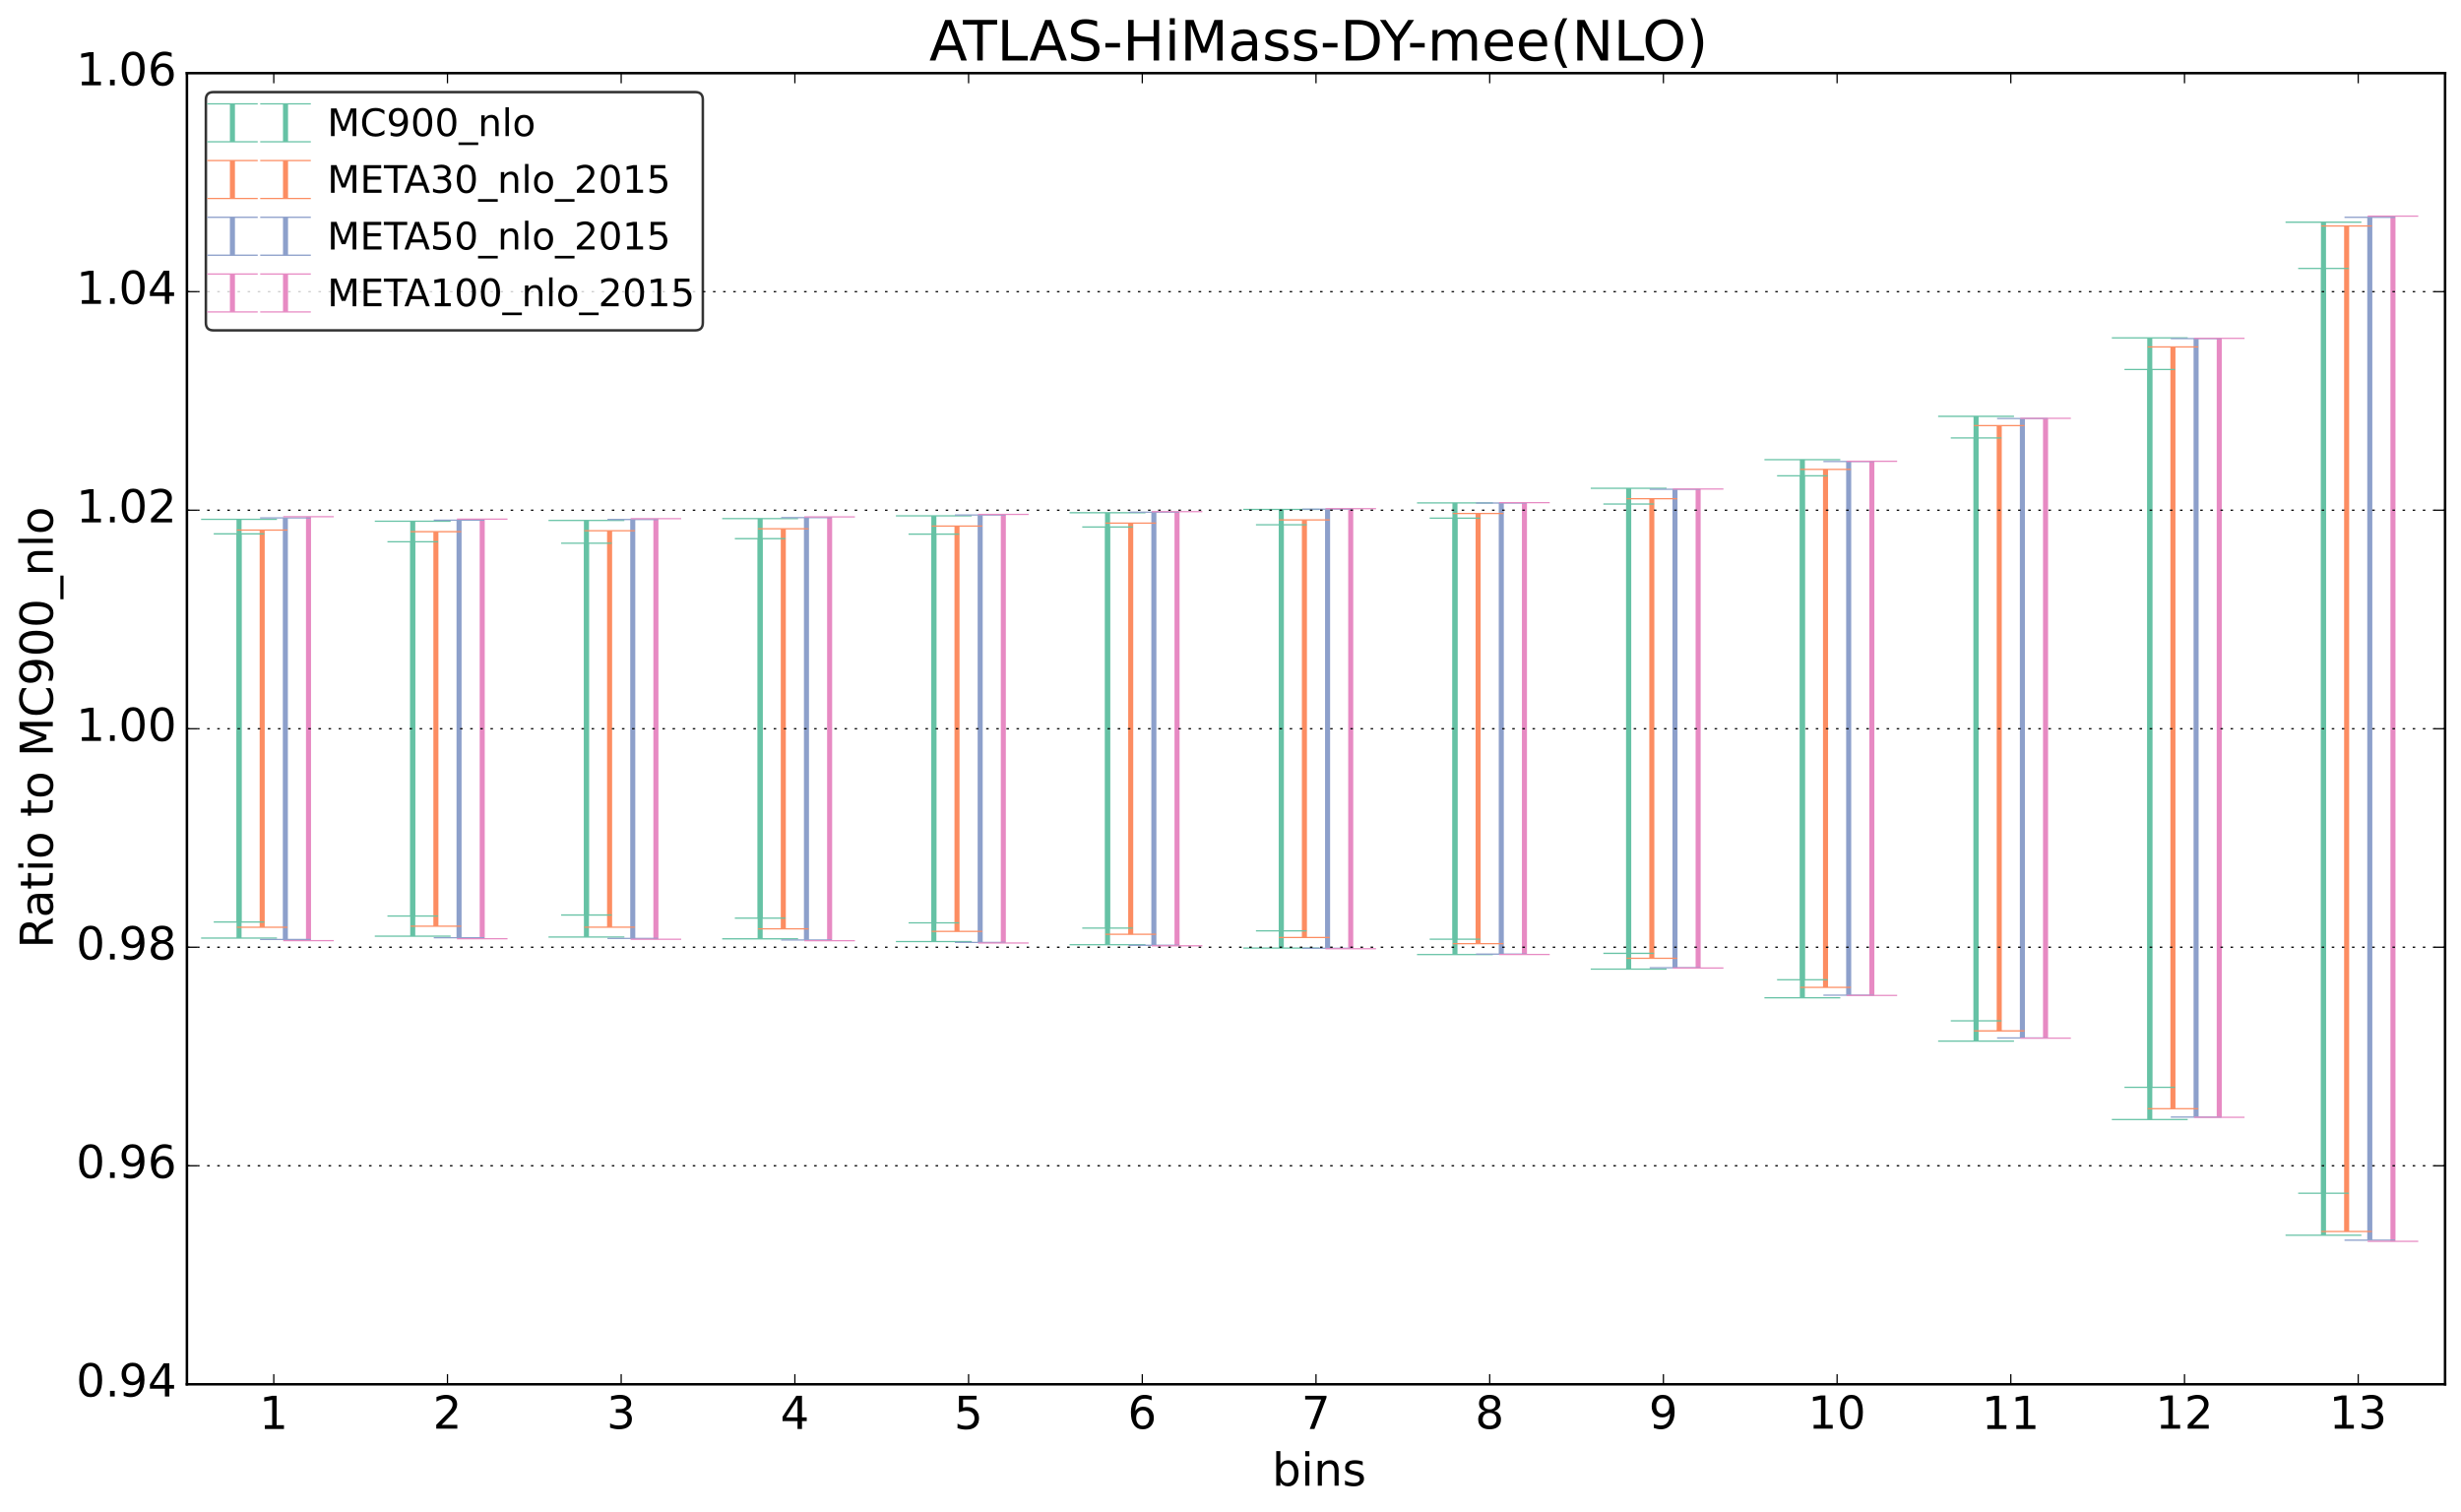 <?xml version="1.0" encoding="utf-8" standalone="no"?>
<!DOCTYPE svg PUBLIC "-//W3C//DTD SVG 1.1//EN"
  "http://www.w3.org/Graphics/SVG/1.1/DTD/svg11.dtd">
<!-- Created with matplotlib (http://matplotlib.org/) -->
<svg height="598pt" version="1.1" viewBox="0 0 973 598" width="973pt" xmlns="http://www.w3.org/2000/svg" xmlns:xlink="http://www.w3.org/1999/xlink">
 <defs>
  <style type="text/css">
*{stroke-linecap:butt;stroke-linejoin:round;}
  </style>
 </defs>
 <g id="figure_1">
  <g id="patch_1">
   <path d="
M0 598.358
L973.901 598.358
L973.901 0
L0 0
z
" style="fill:#ffffff;"/>
  </g>
  <g id="axes_1">
   <g id="patch_2">
    <path d="
M73.901 547.317
L966.701 547.317
L966.701 28.917
L73.901 28.917
z
" style="fill:#ffffff;"/>
   </g>
   <g id="LineCollection_1">
    <path clip-path="url(#p2354065b22)" d="
M94.504 364.534
L94.504 211.074" style="fill:none;stroke:#66c2a5;stroke-width:2.0;"/>
    <path clip-path="url(#p2354065b22)" d="
M163.181 362.184
L163.181 214.206" style="fill:none;stroke:#66c2a5;stroke-width:2.0;"/>
    <path clip-path="url(#p2354065b22)" d="
M231.858 361.772
L231.858 214.771" style="fill:none;stroke:#66c2a5;stroke-width:2.0;"/>
    <path clip-path="url(#p2354065b22)" d="
M300.535 362.998
L300.535 212.969" style="fill:none;stroke:#66c2a5;stroke-width:2.0;"/>
    <path clip-path="url(#p2354065b22)" d="
M369.212 364.881
L369.212 211.18" style="fill:none;stroke:#66c2a5;stroke-width:2.0;"/>
    <path clip-path="url(#p2354065b22)" d="
M437.889 366.951
L437.889 208.372" style="fill:none;stroke:#66c2a5;stroke-width:2.0;"/>
    <path clip-path="url(#p2354065b22)" d="
M506.566 368.041
L506.566 207.484" style="fill:none;stroke:#66c2a5;stroke-width:2.0;"/>
    <path clip-path="url(#p2354065b22)" d="
M575.243 371.331
L575.243 204.864" style="fill:none;stroke:#66c2a5;stroke-width:2.0;"/>
    <path clip-path="url(#p2354065b22)" d="
M643.92 376.929
L643.92 199.274" style="fill:none;stroke:#66c2a5;stroke-width:2.0;"/>
    <path clip-path="url(#p2354065b22)" d="
M712.597 387.373
L712.597 188.132" style="fill:none;stroke:#66c2a5;stroke-width:2.0;"/>
    <path clip-path="url(#p2354065b22)" d="
M781.274 403.611
L781.274 173.145" style="fill:none;stroke:#66c2a5;stroke-width:2.0;"/>
    <path clip-path="url(#p2354065b22)" d="
M849.95 429.902
L849.95 146.097" style="fill:none;stroke:#66c2a5;stroke-width:2.0;"/>
    <path clip-path="url(#p2354065b22)" d="
M918.627 471.772
L918.627 106.135" style="fill:none;stroke:#66c2a5;stroke-width:2.0;"/>
   </g>
   <g id="LineCollection_2">
    <path clip-path="url(#p2354065b22)" d="
M94.504 370.905
L94.504 205.328" style="fill:none;stroke:#66c2a5;stroke-width:2.0;"/>
    <path clip-path="url(#p2354065b22)" d="
M163.181 370.145
L163.181 206.088" style="fill:none;stroke:#66c2a5;stroke-width:2.0;"/>
    <path clip-path="url(#p2354065b22)" d="
M231.858 370.473
L231.858 205.76" style="fill:none;stroke:#66c2a5;stroke-width:2.0;"/>
    <path clip-path="url(#p2354065b22)" d="
M300.535 371.191
L300.535 205.042" style="fill:none;stroke:#66c2a5;stroke-width:2.0;"/>
    <path clip-path="url(#p2354065b22)" d="
M369.212 372.274
L369.212 203.959" style="fill:none;stroke:#66c2a5;stroke-width:2.0;"/>
    <path clip-path="url(#p2354065b22)" d="
M437.889 373.511
L437.889 202.722" style="fill:none;stroke:#66c2a5;stroke-width:2.0;"/>
    <path clip-path="url(#p2354065b22)" d="
M506.566 374.829
L506.566 201.404" style="fill:none;stroke:#66c2a5;stroke-width:2.0;"/>
    <path clip-path="url(#p2354065b22)" d="
M575.243 377.398
L575.243 198.835" style="fill:none;stroke:#66c2a5;stroke-width:2.0;"/>
    <path clip-path="url(#p2354065b22)" d="
M643.92 383.177
L643.92 193.056" style="fill:none;stroke:#66c2a5;stroke-width:2.0;"/>
    <path clip-path="url(#p2354065b22)" d="
M712.597 394.499
L712.597 181.734" style="fill:none;stroke:#66c2a5;stroke-width:2.0;"/>
    <path clip-path="url(#p2354065b22)" d="
M781.274 411.629
L781.274 164.604" style="fill:none;stroke:#66c2a5;stroke-width:2.0;"/>
    <path clip-path="url(#p2354065b22)" d="
M849.95 442.641
L849.95 133.592" style="fill:none;stroke:#66c2a5;stroke-width:2.0;"/>
    <path clip-path="url(#p2354065b22)" d="
M918.627 488.377
L918.627 87.856" style="fill:none;stroke:#66c2a5;stroke-width:2.0;"/>
   </g>
   <g id="LineCollection_3">
    <path clip-path="url(#p2354065b22)" d="
M103.661 366.608
L103.661 209.592" style="fill:none;stroke:#fc8d62;stroke-width:2.0;"/>
    <path clip-path="url(#p2354065b22)" d="
M172.338 366.199
L172.338 210.219" style="fill:none;stroke:#fc8d62;stroke-width:2.0;"/>
    <path clip-path="url(#p2354065b22)" d="
M241.015 366.581
L241.015 209.842" style="fill:none;stroke:#fc8d62;stroke-width:2.0;"/>
    <path clip-path="url(#p2354065b22)" d="
M309.692 367.233
L309.692 209.067" style="fill:none;stroke:#fc8d62;stroke-width:2.0;"/>
    <path clip-path="url(#p2354065b22)" d="
M378.369 368.239
L378.369 208" style="fill:none;stroke:#fc8d62;stroke-width:2.0;"/>
    <path clip-path="url(#p2354065b22)" d="
M447.046 369.39
L447.046 206.843" style="fill:none;stroke:#fc8d62;stroke-width:2.0;"/>
    <path clip-path="url(#p2354065b22)" d="
M515.723 370.661
L515.723 205.569" style="fill:none;stroke:#fc8d62;stroke-width:2.0;"/>
    <path clip-path="url(#p2354065b22)" d="
M584.4 373.099
L584.4 203.02" style="fill:none;stroke:#fc8d62;stroke-width:2.0;"/>
    <path clip-path="url(#p2354065b22)" d="
M653.077 378.893
L653.077 197.182" style="fill:none;stroke:#fc8d62;stroke-width:2.0;"/>
    <path clip-path="url(#p2354065b22)" d="
M721.754 390.377
L721.754 185.577" style="fill:none;stroke:#fc8d62;stroke-width:2.0;"/>
    <path clip-path="url(#p2354065b22)" d="
M790.43 407.597
L790.43 168.269" style="fill:none;stroke:#fc8d62;stroke-width:2.0;"/>
    <path clip-path="url(#p2354065b22)" d="
M859.107 438.361
L859.107 137.169" style="fill:none;stroke:#fc8d62;stroke-width:2.0;"/>
    <path clip-path="url(#p2354065b22)" d="
M927.784 486.903
L927.784 89.345" style="fill:none;stroke:#fc8d62;stroke-width:2.0;"/>
   </g>
   <g id="LineCollection_4">
    <path clip-path="url(#p2354065b22)" d="
M112.818 371.44
L112.818 204.76" style="fill:none;stroke:#8da0cb;stroke-width:2.0;"/>
    <path clip-path="url(#p2354065b22)" d="
M181.495 370.759
L181.495 205.658" style="fill:none;stroke:#8da0cb;stroke-width:2.0;"/>
    <path clip-path="url(#p2354065b22)" d="
M250.172 371.031
L250.172 205.392" style="fill:none;stroke:#8da0cb;stroke-width:2.0;"/>
    <path clip-path="url(#p2354065b22)" d="
M318.849 371.646
L318.849 204.655" style="fill:none;stroke:#8da0cb;stroke-width:2.0;"/>
    <path clip-path="url(#p2354065b22)" d="
M387.526 372.615
L387.526 203.624" style="fill:none;stroke:#8da0cb;stroke-width:2.0;"/>
    <path clip-path="url(#p2354065b22)" d="
M456.203 373.739
L456.203 202.494" style="fill:none;stroke:#8da0cb;stroke-width:2.0;"/>
    <path clip-path="url(#p2354065b22)" d="
M524.88 374.923
L524.88 201.306" style="fill:none;stroke:#8da0cb;stroke-width:2.0;"/>
    <path clip-path="url(#p2354065b22)" d="
M593.557 377.237
L593.557 198.882" style="fill:none;stroke:#8da0cb;stroke-width:2.0;"/>
    <path clip-path="url(#p2354065b22)" d="
M662.234 382.621
L662.234 193.454" style="fill:none;stroke:#8da0cb;stroke-width:2.0;"/>
    <path clip-path="url(#p2354065b22)" d="
M730.91 393.476
L730.91 182.478" style="fill:none;stroke:#8da0cb;stroke-width:2.0;"/>
    <path clip-path="url(#p2354065b22)" d="
M799.587 410.389
L799.587 165.476" style="fill:none;stroke:#8da0cb;stroke-width:2.0;"/>
    <path clip-path="url(#p2354065b22)" d="
M868.264 441.661
L868.264 133.869" style="fill:none;stroke:#8da0cb;stroke-width:2.0;"/>
    <path clip-path="url(#p2354065b22)" d="
M936.941 490.34
L936.941 85.908" style="fill:none;stroke:#8da0cb;stroke-width:2.0;"/>
   </g>
   <g id="LineCollection_5">
    <path clip-path="url(#p2354065b22)" d="
M121.975 371.905
L121.975 204.294" style="fill:none;stroke:#e78ac3;stroke-width:2.0;"/>
    <path clip-path="url(#p2354065b22)" d="
M190.652 371.158
L190.652 205.259" style="fill:none;stroke:#e78ac3;stroke-width:2.0;"/>
    <path clip-path="url(#p2354065b22)" d="
M259.329 371.361
L259.329 205.061" style="fill:none;stroke:#e78ac3;stroke-width:2.0;"/>
    <path clip-path="url(#p2354065b22)" d="
M328.006 371.923
L328.006 204.378" style="fill:none;stroke:#e78ac3;stroke-width:2.0;"/>
    <path clip-path="url(#p2354065b22)" d="
M396.683 372.851
L396.683 203.388" style="fill:none;stroke:#e78ac3;stroke-width:2.0;"/>
    <path clip-path="url(#p2354065b22)" d="
M465.36 373.943
L465.36 202.29" style="fill:none;stroke:#e78ac3;stroke-width:2.0;"/>
    <path clip-path="url(#p2354065b22)" d="
M534.037 375.102
L534.037 201.128" style="fill:none;stroke:#e78ac3;stroke-width:2.0;"/>
    <path clip-path="url(#p2354065b22)" d="
M602.714 377.386
L602.714 198.733" style="fill:none;stroke:#e78ac3;stroke-width:2.0;"/>
    <path clip-path="url(#p2354065b22)" d="
M671.39 382.738
L671.39 193.337" style="fill:none;stroke:#e78ac3;stroke-width:2.0;"/>
    <path clip-path="url(#p2354065b22)" d="
M740.067 393.576
L740.067 182.378" style="fill:none;stroke:#e78ac3;stroke-width:2.0;"/>
    <path clip-path="url(#p2354065b22)" d="
M808.744 410.47
L808.744 165.395" style="fill:none;stroke:#e78ac3;stroke-width:2.0;"/>
    <path clip-path="url(#p2354065b22)" d="
M877.421 441.762
L877.421 133.768" style="fill:none;stroke:#e78ac3;stroke-width:2.0;"/>
    <path clip-path="url(#p2354065b22)" d="
M946.098 490.797
L946.098 85.45" style="fill:none;stroke:#e78ac3;stroke-width:2.0;"/>
   </g>
   <g id="line2d_1">
    <defs>
     <path d="
M10 6.12323e-16
L-10 -6.12323e-16" id="m47a453df3d" style="stroke:#66c2a5;stroke-width:0.5;"/>
    </defs>
    <g clip-path="url(#p2354065b22)">
     <use style="fill:#66c2a5;stroke:#66c2a5;stroke-width:0.5;" x="94.504" xlink:href="#m47a453df3d" y="364.534"/>
     <use style="fill:#66c2a5;stroke:#66c2a5;stroke-width:0.5;" x="163.181" xlink:href="#m47a453df3d" y="362.184"/>
     <use style="fill:#66c2a5;stroke:#66c2a5;stroke-width:0.5;" x="231.858" xlink:href="#m47a453df3d" y="361.772"/>
     <use style="fill:#66c2a5;stroke:#66c2a5;stroke-width:0.5;" x="300.535" xlink:href="#m47a453df3d" y="362.998"/>
     <use style="fill:#66c2a5;stroke:#66c2a5;stroke-width:0.5;" x="369.212" xlink:href="#m47a453df3d" y="364.881"/>
     <use style="fill:#66c2a5;stroke:#66c2a5;stroke-width:0.5;" x="437.889" xlink:href="#m47a453df3d" y="366.951"/>
     <use style="fill:#66c2a5;stroke:#66c2a5;stroke-width:0.5;" x="506.566" xlink:href="#m47a453df3d" y="368.041"/>
     <use style="fill:#66c2a5;stroke:#66c2a5;stroke-width:0.5;" x="575.243" xlink:href="#m47a453df3d" y="371.331"/>
     <use style="fill:#66c2a5;stroke:#66c2a5;stroke-width:0.5;" x="643.92" xlink:href="#m47a453df3d" y="376.929"/>
     <use style="fill:#66c2a5;stroke:#66c2a5;stroke-width:0.5;" x="712.597" xlink:href="#m47a453df3d" y="387.373"/>
     <use style="fill:#66c2a5;stroke:#66c2a5;stroke-width:0.5;" x="781.274" xlink:href="#m47a453df3d" y="403.611"/>
     <use style="fill:#66c2a5;stroke:#66c2a5;stroke-width:0.5;" x="849.95" xlink:href="#m47a453df3d" y="429.902"/>
     <use style="fill:#66c2a5;stroke:#66c2a5;stroke-width:0.5;" x="918.627" xlink:href="#m47a453df3d" y="471.772"/>
    </g>
   </g>
   <g id="line2d_2">
    <g clip-path="url(#p2354065b22)">
     <use style="fill:#66c2a5;stroke:#66c2a5;stroke-width:0.5;" x="94.504" xlink:href="#m47a453df3d" y="211.074"/>
     <use style="fill:#66c2a5;stroke:#66c2a5;stroke-width:0.5;" x="163.181" xlink:href="#m47a453df3d" y="214.206"/>
     <use style="fill:#66c2a5;stroke:#66c2a5;stroke-width:0.5;" x="231.858" xlink:href="#m47a453df3d" y="214.771"/>
     <use style="fill:#66c2a5;stroke:#66c2a5;stroke-width:0.5;" x="300.535" xlink:href="#m47a453df3d" y="212.969"/>
     <use style="fill:#66c2a5;stroke:#66c2a5;stroke-width:0.5;" x="369.212" xlink:href="#m47a453df3d" y="211.18"/>
     <use style="fill:#66c2a5;stroke:#66c2a5;stroke-width:0.5;" x="437.889" xlink:href="#m47a453df3d" y="208.372"/>
     <use style="fill:#66c2a5;stroke:#66c2a5;stroke-width:0.5;" x="506.566" xlink:href="#m47a453df3d" y="207.484"/>
     <use style="fill:#66c2a5;stroke:#66c2a5;stroke-width:0.5;" x="575.243" xlink:href="#m47a453df3d" y="204.864"/>
     <use style="fill:#66c2a5;stroke:#66c2a5;stroke-width:0.5;" x="643.92" xlink:href="#m47a453df3d" y="199.274"/>
     <use style="fill:#66c2a5;stroke:#66c2a5;stroke-width:0.5;" x="712.597" xlink:href="#m47a453df3d" y="188.132"/>
     <use style="fill:#66c2a5;stroke:#66c2a5;stroke-width:0.5;" x="781.274" xlink:href="#m47a453df3d" y="173.145"/>
     <use style="fill:#66c2a5;stroke:#66c2a5;stroke-width:0.5;" x="849.95" xlink:href="#m47a453df3d" y="146.097"/>
     <use style="fill:#66c2a5;stroke:#66c2a5;stroke-width:0.5;" x="918.627" xlink:href="#m47a453df3d" y="106.135"/>
    </g>
   </g>
   <g id="line2d_3"/>
   <g id="line2d_4">
    <defs>
     <path d="
M15 9.18485e-16
L-15 -9.18485e-16" id="m4ee312dd9a" style="stroke:#66c2a5;stroke-width:0.5;"/>
    </defs>
    <g clip-path="url(#p2354065b22)">
     <use style="fill:#66c2a5;stroke:#66c2a5;stroke-width:0.5;" x="94.504" xlink:href="#m4ee312dd9a" y="370.905"/>
     <use style="fill:#66c2a5;stroke:#66c2a5;stroke-width:0.5;" x="163.181" xlink:href="#m4ee312dd9a" y="370.145"/>
     <use style="fill:#66c2a5;stroke:#66c2a5;stroke-width:0.5;" x="231.858" xlink:href="#m4ee312dd9a" y="370.473"/>
     <use style="fill:#66c2a5;stroke:#66c2a5;stroke-width:0.5;" x="300.535" xlink:href="#m4ee312dd9a" y="371.191"/>
     <use style="fill:#66c2a5;stroke:#66c2a5;stroke-width:0.5;" x="369.212" xlink:href="#m4ee312dd9a" y="372.274"/>
     <use style="fill:#66c2a5;stroke:#66c2a5;stroke-width:0.5;" x="437.889" xlink:href="#m4ee312dd9a" y="373.511"/>
     <use style="fill:#66c2a5;stroke:#66c2a5;stroke-width:0.5;" x="506.566" xlink:href="#m4ee312dd9a" y="374.829"/>
     <use style="fill:#66c2a5;stroke:#66c2a5;stroke-width:0.5;" x="575.243" xlink:href="#m4ee312dd9a" y="377.398"/>
     <use style="fill:#66c2a5;stroke:#66c2a5;stroke-width:0.5;" x="643.92" xlink:href="#m4ee312dd9a" y="383.177"/>
     <use style="fill:#66c2a5;stroke:#66c2a5;stroke-width:0.5;" x="712.597" xlink:href="#m4ee312dd9a" y="394.499"/>
     <use style="fill:#66c2a5;stroke:#66c2a5;stroke-width:0.5;" x="781.274" xlink:href="#m4ee312dd9a" y="411.629"/>
     <use style="fill:#66c2a5;stroke:#66c2a5;stroke-width:0.5;" x="849.95" xlink:href="#m4ee312dd9a" y="442.641"/>
     <use style="fill:#66c2a5;stroke:#66c2a5;stroke-width:0.5;" x="918.627" xlink:href="#m4ee312dd9a" y="488.377"/>
    </g>
   </g>
   <g id="line2d_5">
    <g clip-path="url(#p2354065b22)">
     <use style="fill:#66c2a5;stroke:#66c2a5;stroke-width:0.5;" x="94.504" xlink:href="#m4ee312dd9a" y="205.328"/>
     <use style="fill:#66c2a5;stroke:#66c2a5;stroke-width:0.5;" x="163.181" xlink:href="#m4ee312dd9a" y="206.088"/>
     <use style="fill:#66c2a5;stroke:#66c2a5;stroke-width:0.5;" x="231.858" xlink:href="#m4ee312dd9a" y="205.76"/>
     <use style="fill:#66c2a5;stroke:#66c2a5;stroke-width:0.5;" x="300.535" xlink:href="#m4ee312dd9a" y="205.042"/>
     <use style="fill:#66c2a5;stroke:#66c2a5;stroke-width:0.5;" x="369.212" xlink:href="#m4ee312dd9a" y="203.959"/>
     <use style="fill:#66c2a5;stroke:#66c2a5;stroke-width:0.5;" x="437.889" xlink:href="#m4ee312dd9a" y="202.722"/>
     <use style="fill:#66c2a5;stroke:#66c2a5;stroke-width:0.5;" x="506.566" xlink:href="#m4ee312dd9a" y="201.404"/>
     <use style="fill:#66c2a5;stroke:#66c2a5;stroke-width:0.5;" x="575.243" xlink:href="#m4ee312dd9a" y="198.835"/>
     <use style="fill:#66c2a5;stroke:#66c2a5;stroke-width:0.5;" x="643.92" xlink:href="#m4ee312dd9a" y="193.056"/>
     <use style="fill:#66c2a5;stroke:#66c2a5;stroke-width:0.5;" x="712.597" xlink:href="#m4ee312dd9a" y="181.734"/>
     <use style="fill:#66c2a5;stroke:#66c2a5;stroke-width:0.5;" x="781.274" xlink:href="#m4ee312dd9a" y="164.604"/>
     <use style="fill:#66c2a5;stroke:#66c2a5;stroke-width:0.5;" x="849.95" xlink:href="#m4ee312dd9a" y="133.592"/>
     <use style="fill:#66c2a5;stroke:#66c2a5;stroke-width:0.5;" x="918.627" xlink:href="#m4ee312dd9a" y="87.856"/>
    </g>
   </g>
   <g id="line2d_6"/>
   <g id="line2d_7">
    <defs>
     <path d="
M10 6.12323e-16
L-10 -6.12323e-16" id="md274c8b2e8" style="stroke:#fc8d62;stroke-width:0.5;"/>
    </defs>
    <g clip-path="url(#p2354065b22)">
     <use style="fill:#fc8d62;stroke:#fc8d62;stroke-width:0.5;" x="103.661" xlink:href="#md274c8b2e8" y="366.608"/>
     <use style="fill:#fc8d62;stroke:#fc8d62;stroke-width:0.5;" x="172.338" xlink:href="#md274c8b2e8" y="366.199"/>
     <use style="fill:#fc8d62;stroke:#fc8d62;stroke-width:0.5;" x="241.015" xlink:href="#md274c8b2e8" y="366.581"/>
     <use style="fill:#fc8d62;stroke:#fc8d62;stroke-width:0.5;" x="309.692" xlink:href="#md274c8b2e8" y="367.233"/>
     <use style="fill:#fc8d62;stroke:#fc8d62;stroke-width:0.5;" x="378.369" xlink:href="#md274c8b2e8" y="368.239"/>
     <use style="fill:#fc8d62;stroke:#fc8d62;stroke-width:0.5;" x="447.046" xlink:href="#md274c8b2e8" y="369.39"/>
     <use style="fill:#fc8d62;stroke:#fc8d62;stroke-width:0.5;" x="515.723" xlink:href="#md274c8b2e8" y="370.661"/>
     <use style="fill:#fc8d62;stroke:#fc8d62;stroke-width:0.5;" x="584.4" xlink:href="#md274c8b2e8" y="373.099"/>
     <use style="fill:#fc8d62;stroke:#fc8d62;stroke-width:0.5;" x="653.077" xlink:href="#md274c8b2e8" y="378.893"/>
     <use style="fill:#fc8d62;stroke:#fc8d62;stroke-width:0.5;" x="721.754" xlink:href="#md274c8b2e8" y="390.377"/>
     <use style="fill:#fc8d62;stroke:#fc8d62;stroke-width:0.5;" x="790.43" xlink:href="#md274c8b2e8" y="407.597"/>
     <use style="fill:#fc8d62;stroke:#fc8d62;stroke-width:0.5;" x="859.107" xlink:href="#md274c8b2e8" y="438.361"/>
     <use style="fill:#fc8d62;stroke:#fc8d62;stroke-width:0.5;" x="927.784" xlink:href="#md274c8b2e8" y="486.903"/>
    </g>
   </g>
   <g id="line2d_8">
    <g clip-path="url(#p2354065b22)">
     <use style="fill:#fc8d62;stroke:#fc8d62;stroke-width:0.5;" x="103.661" xlink:href="#md274c8b2e8" y="209.592"/>
     <use style="fill:#fc8d62;stroke:#fc8d62;stroke-width:0.5;" x="172.338" xlink:href="#md274c8b2e8" y="210.219"/>
     <use style="fill:#fc8d62;stroke:#fc8d62;stroke-width:0.5;" x="241.015" xlink:href="#md274c8b2e8" y="209.842"/>
     <use style="fill:#fc8d62;stroke:#fc8d62;stroke-width:0.5;" x="309.692" xlink:href="#md274c8b2e8" y="209.067"/>
     <use style="fill:#fc8d62;stroke:#fc8d62;stroke-width:0.5;" x="378.369" xlink:href="#md274c8b2e8" y="208"/>
     <use style="fill:#fc8d62;stroke:#fc8d62;stroke-width:0.5;" x="447.046" xlink:href="#md274c8b2e8" y="206.843"/>
     <use style="fill:#fc8d62;stroke:#fc8d62;stroke-width:0.5;" x="515.723" xlink:href="#md274c8b2e8" y="205.569"/>
     <use style="fill:#fc8d62;stroke:#fc8d62;stroke-width:0.5;" x="584.4" xlink:href="#md274c8b2e8" y="203.02"/>
     <use style="fill:#fc8d62;stroke:#fc8d62;stroke-width:0.5;" x="653.077" xlink:href="#md274c8b2e8" y="197.182"/>
     <use style="fill:#fc8d62;stroke:#fc8d62;stroke-width:0.5;" x="721.754" xlink:href="#md274c8b2e8" y="185.577"/>
     <use style="fill:#fc8d62;stroke:#fc8d62;stroke-width:0.5;" x="790.43" xlink:href="#md274c8b2e8" y="168.269"/>
     <use style="fill:#fc8d62;stroke:#fc8d62;stroke-width:0.5;" x="859.107" xlink:href="#md274c8b2e8" y="137.169"/>
     <use style="fill:#fc8d62;stroke:#fc8d62;stroke-width:0.5;" x="927.784" xlink:href="#md274c8b2e8" y="89.345"/>
    </g>
   </g>
   <g id="line2d_9"/>
   <g id="line2d_10">
    <defs>
     <path d="
M10 6.12323e-16
L-10 -6.12323e-16" id="m53d0598f09" style="stroke:#8da0cb;stroke-width:0.5;"/>
    </defs>
    <g clip-path="url(#p2354065b22)">
     <use style="fill:#8da0cb;stroke:#8da0cb;stroke-width:0.5;" x="112.818" xlink:href="#m53d0598f09" y="371.44"/>
     <use style="fill:#8da0cb;stroke:#8da0cb;stroke-width:0.5;" x="181.495" xlink:href="#m53d0598f09" y="370.759"/>
     <use style="fill:#8da0cb;stroke:#8da0cb;stroke-width:0.5;" x="250.172" xlink:href="#m53d0598f09" y="371.031"/>
     <use style="fill:#8da0cb;stroke:#8da0cb;stroke-width:0.5;" x="318.849" xlink:href="#m53d0598f09" y="371.646"/>
     <use style="fill:#8da0cb;stroke:#8da0cb;stroke-width:0.5;" x="387.526" xlink:href="#m53d0598f09" y="372.615"/>
     <use style="fill:#8da0cb;stroke:#8da0cb;stroke-width:0.5;" x="456.203" xlink:href="#m53d0598f09" y="373.739"/>
     <use style="fill:#8da0cb;stroke:#8da0cb;stroke-width:0.5;" x="524.88" xlink:href="#m53d0598f09" y="374.923"/>
     <use style="fill:#8da0cb;stroke:#8da0cb;stroke-width:0.5;" x="593.557" xlink:href="#m53d0598f09" y="377.237"/>
     <use style="fill:#8da0cb;stroke:#8da0cb;stroke-width:0.5;" x="662.234" xlink:href="#m53d0598f09" y="382.621"/>
     <use style="fill:#8da0cb;stroke:#8da0cb;stroke-width:0.5;" x="730.91" xlink:href="#m53d0598f09" y="393.476"/>
     <use style="fill:#8da0cb;stroke:#8da0cb;stroke-width:0.5;" x="799.587" xlink:href="#m53d0598f09" y="410.389"/>
     <use style="fill:#8da0cb;stroke:#8da0cb;stroke-width:0.5;" x="868.264" xlink:href="#m53d0598f09" y="441.661"/>
     <use style="fill:#8da0cb;stroke:#8da0cb;stroke-width:0.5;" x="936.941" xlink:href="#m53d0598f09" y="490.34"/>
    </g>
   </g>
   <g id="line2d_11">
    <g clip-path="url(#p2354065b22)">
     <use style="fill:#8da0cb;stroke:#8da0cb;stroke-width:0.5;" x="112.818" xlink:href="#m53d0598f09" y="204.76"/>
     <use style="fill:#8da0cb;stroke:#8da0cb;stroke-width:0.5;" x="181.495" xlink:href="#m53d0598f09" y="205.658"/>
     <use style="fill:#8da0cb;stroke:#8da0cb;stroke-width:0.5;" x="250.172" xlink:href="#m53d0598f09" y="205.392"/>
     <use style="fill:#8da0cb;stroke:#8da0cb;stroke-width:0.5;" x="318.849" xlink:href="#m53d0598f09" y="204.655"/>
     <use style="fill:#8da0cb;stroke:#8da0cb;stroke-width:0.5;" x="387.526" xlink:href="#m53d0598f09" y="203.624"/>
     <use style="fill:#8da0cb;stroke:#8da0cb;stroke-width:0.5;" x="456.203" xlink:href="#m53d0598f09" y="202.494"/>
     <use style="fill:#8da0cb;stroke:#8da0cb;stroke-width:0.5;" x="524.88" xlink:href="#m53d0598f09" y="201.306"/>
     <use style="fill:#8da0cb;stroke:#8da0cb;stroke-width:0.5;" x="593.557" xlink:href="#m53d0598f09" y="198.882"/>
     <use style="fill:#8da0cb;stroke:#8da0cb;stroke-width:0.5;" x="662.234" xlink:href="#m53d0598f09" y="193.454"/>
     <use style="fill:#8da0cb;stroke:#8da0cb;stroke-width:0.5;" x="730.91" xlink:href="#m53d0598f09" y="182.478"/>
     <use style="fill:#8da0cb;stroke:#8da0cb;stroke-width:0.5;" x="799.587" xlink:href="#m53d0598f09" y="165.476"/>
     <use style="fill:#8da0cb;stroke:#8da0cb;stroke-width:0.5;" x="868.264" xlink:href="#m53d0598f09" y="133.869"/>
     <use style="fill:#8da0cb;stroke:#8da0cb;stroke-width:0.5;" x="936.941" xlink:href="#m53d0598f09" y="85.908"/>
    </g>
   </g>
   <g id="line2d_12"/>
   <g id="line2d_13">
    <defs>
     <path d="
M10 6.12323e-16
L-10 -6.12323e-16" id="m14263a314f" style="stroke:#e78ac3;stroke-width:0.5;"/>
    </defs>
    <g clip-path="url(#p2354065b22)">
     <use style="fill:#e78ac3;stroke:#e78ac3;stroke-width:0.5;" x="121.975" xlink:href="#m14263a314f" y="371.905"/>
     <use style="fill:#e78ac3;stroke:#e78ac3;stroke-width:0.5;" x="190.652" xlink:href="#m14263a314f" y="371.158"/>
     <use style="fill:#e78ac3;stroke:#e78ac3;stroke-width:0.5;" x="259.329" xlink:href="#m14263a314f" y="371.361"/>
     <use style="fill:#e78ac3;stroke:#e78ac3;stroke-width:0.5;" x="328.006" xlink:href="#m14263a314f" y="371.923"/>
     <use style="fill:#e78ac3;stroke:#e78ac3;stroke-width:0.5;" x="396.683" xlink:href="#m14263a314f" y="372.851"/>
     <use style="fill:#e78ac3;stroke:#e78ac3;stroke-width:0.5;" x="465.36" xlink:href="#m14263a314f" y="373.943"/>
     <use style="fill:#e78ac3;stroke:#e78ac3;stroke-width:0.5;" x="534.037" xlink:href="#m14263a314f" y="375.102"/>
     <use style="fill:#e78ac3;stroke:#e78ac3;stroke-width:0.5;" x="602.714" xlink:href="#m14263a314f" y="377.386"/>
     <use style="fill:#e78ac3;stroke:#e78ac3;stroke-width:0.5;" x="671.39" xlink:href="#m14263a314f" y="382.738"/>
     <use style="fill:#e78ac3;stroke:#e78ac3;stroke-width:0.5;" x="740.067" xlink:href="#m14263a314f" y="393.576"/>
     <use style="fill:#e78ac3;stroke:#e78ac3;stroke-width:0.5;" x="808.744" xlink:href="#m14263a314f" y="410.47"/>
     <use style="fill:#e78ac3;stroke:#e78ac3;stroke-width:0.5;" x="877.421" xlink:href="#m14263a314f" y="441.762"/>
     <use style="fill:#e78ac3;stroke:#e78ac3;stroke-width:0.5;" x="946.098" xlink:href="#m14263a314f" y="490.797"/>
    </g>
   </g>
   <g id="line2d_14">
    <g clip-path="url(#p2354065b22)">
     <use style="fill:#e78ac3;stroke:#e78ac3;stroke-width:0.5;" x="121.975" xlink:href="#m14263a314f" y="204.294"/>
     <use style="fill:#e78ac3;stroke:#e78ac3;stroke-width:0.5;" x="190.652" xlink:href="#m14263a314f" y="205.259"/>
     <use style="fill:#e78ac3;stroke:#e78ac3;stroke-width:0.5;" x="259.329" xlink:href="#m14263a314f" y="205.061"/>
     <use style="fill:#e78ac3;stroke:#e78ac3;stroke-width:0.5;" x="328.006" xlink:href="#m14263a314f" y="204.378"/>
     <use style="fill:#e78ac3;stroke:#e78ac3;stroke-width:0.5;" x="396.683" xlink:href="#m14263a314f" y="203.388"/>
     <use style="fill:#e78ac3;stroke:#e78ac3;stroke-width:0.5;" x="465.36" xlink:href="#m14263a314f" y="202.29"/>
     <use style="fill:#e78ac3;stroke:#e78ac3;stroke-width:0.5;" x="534.037" xlink:href="#m14263a314f" y="201.128"/>
     <use style="fill:#e78ac3;stroke:#e78ac3;stroke-width:0.5;" x="602.714" xlink:href="#m14263a314f" y="198.733"/>
     <use style="fill:#e78ac3;stroke:#e78ac3;stroke-width:0.5;" x="671.39" xlink:href="#m14263a314f" y="193.337"/>
     <use style="fill:#e78ac3;stroke:#e78ac3;stroke-width:0.5;" x="740.067" xlink:href="#m14263a314f" y="182.378"/>
     <use style="fill:#e78ac3;stroke:#e78ac3;stroke-width:0.5;" x="808.744" xlink:href="#m14263a314f" y="165.395"/>
     <use style="fill:#e78ac3;stroke:#e78ac3;stroke-width:0.5;" x="877.421" xlink:href="#m14263a314f" y="133.768"/>
     <use style="fill:#e78ac3;stroke:#e78ac3;stroke-width:0.5;" x="946.098" xlink:href="#m14263a314f" y="85.45"/>
    </g>
   </g>
   <g id="line2d_15"/>
   <g id="patch_3">
    <path d="
M966.701 547.317
L966.701 28.917" style="fill:none;stroke:#000000;stroke-linecap:square;stroke-linejoin:miter;"/>
   </g>
   <g id="patch_4">
    <path d="
M73.901 28.917
L966.701 28.917" style="fill:none;stroke:#000000;stroke-linecap:square;stroke-linejoin:miter;"/>
   </g>
   <g id="patch_5">
    <path d="
M73.901 547.317
L73.901 28.917" style="fill:none;stroke:#000000;stroke-linecap:square;stroke-linejoin:miter;"/>
   </g>
   <g id="patch_6">
    <path d="
M73.901 547.317
L966.701 547.317" style="fill:none;stroke:#000000;stroke-linecap:square;stroke-linejoin:miter;"/>
   </g>
   <g id="matplotlib.axis_1">
    <g id="xtick_1">
     <g id="line2d_16">
      <defs>
       <path d="
M0 0
L0 -4" id="mc7db9fdffb" style="stroke:#000000;stroke-width:0.5;"/>
      </defs>
      <g>
       <use style="stroke:#000000;stroke-width:0.5;" x="108.24" xlink:href="#mc7db9fdffb" y="547.317"/>
      </g>
     </g>
     <g id="line2d_17">
      <defs>
       <path d="
M0 0
L0 4" id="m5a7d422ac3" style="stroke:#000000;stroke-width:0.5;"/>
      </defs>
      <g>
       <use style="stroke:#000000;stroke-width:0.5;" x="108.24" xlink:href="#m5a7d422ac3" y="28.917"/>
      </g>
     </g>
     <g id="text_1">
      <!-- $\mathdefault{1}$ -->
      <defs>
       <path d="
M12.406 8.297
L28.516 8.297
L28.516 63.922
L10.984 60.406
L10.984 69.391
L28.422 72.906
L38.281 72.906
L38.281 8.297
L54.391 8.297
L54.391 0
L12.406 0
z
" id="BitstreamVeraSans-Roman-31"/>
      </defs>
      <g transform="translate(102.48 564.994)scale(0.18 -0.18)">
       <use transform="translate(0.0 0.094)" xlink:href="#BitstreamVeraSans-Roman-31"/>
      </g>
     </g>
    </g>
    <g id="xtick_2">
     <g id="line2d_18">
      <g>
       <use style="stroke:#000000;stroke-width:0.5;" x="176.917" xlink:href="#mc7db9fdffb" y="547.317"/>
      </g>
     </g>
     <g id="line2d_19">
      <g>
       <use style="stroke:#000000;stroke-width:0.5;" x="176.917" xlink:href="#m5a7d422ac3" y="28.917"/>
      </g>
     </g>
     <g id="text_2">
      <!-- $\mathdefault{2}$ -->
      <defs>
       <path d="
M19.188 8.297
L53.609 8.297
L53.609 0
L7.328 0
L7.328 8.297
Q12.938 14.109 22.625 23.891
Q32.328 33.688 34.812 36.531
Q39.547 41.844 41.422 45.531
Q43.312 49.219 43.312 52.781
Q43.312 58.594 39.234 62.25
Q35.156 65.922 28.609 65.922
Q23.969 65.922 18.812 64.312
Q13.672 62.703 7.812 59.422
L7.812 69.391
Q13.766 71.781 18.938 73
Q24.125 74.219 28.422 74.219
Q39.75 74.219 46.484 68.547
Q53.219 62.891 53.219 53.422
Q53.219 48.922 51.531 44.891
Q49.859 40.875 45.406 35.406
Q44.188 33.984 37.641 27.219
Q31.109 20.453 19.188 8.297" id="BitstreamVeraSans-Roman-32"/>
      </defs>
      <g transform="translate(171.157 564.994)scale(0.18 -0.18)">
       <use transform="translate(0.0 0.781)" xlink:href="#BitstreamVeraSans-Roman-32"/>
      </g>
     </g>
    </g>
    <g id="xtick_3">
     <g id="line2d_20">
      <g>
       <use style="stroke:#000000;stroke-width:0.5;" x="245.594" xlink:href="#mc7db9fdffb" y="547.317"/>
      </g>
     </g>
     <g id="line2d_21">
      <g>
       <use style="stroke:#000000;stroke-width:0.5;" x="245.594" xlink:href="#m5a7d422ac3" y="28.917"/>
      </g>
     </g>
     <g id="text_3">
      <!-- $\mathdefault{3}$ -->
      <defs>
       <path d="
M40.578 39.312
Q47.656 37.797 51.625 33
Q55.609 28.219 55.609 21.188
Q55.609 10.406 48.188 4.484
Q40.766 -1.422 27.094 -1.422
Q22.516 -1.422 17.656 -0.516
Q12.797 0.391 7.625 2.203
L7.625 11.719
Q11.719 9.328 16.594 8.109
Q21.484 6.891 26.812 6.891
Q36.078 6.891 40.938 10.547
Q45.797 14.203 45.797 21.188
Q45.797 27.641 41.281 31.266
Q36.766 34.906 28.719 34.906
L20.219 34.906
L20.219 43.016
L29.109 43.016
Q36.375 43.016 40.234 45.922
Q44.094 48.828 44.094 54.297
Q44.094 59.906 40.109 62.906
Q36.141 65.922 28.719 65.922
Q24.656 65.922 20.016 65.031
Q15.375 64.156 9.812 62.312
L9.812 71.094
Q15.438 72.656 20.344 73.438
Q25.25 74.219 29.594 74.219
Q40.828 74.219 47.359 69.109
Q53.906 64.016 53.906 55.328
Q53.906 49.266 50.438 45.094
Q46.969 40.922 40.578 39.312" id="BitstreamVeraSans-Roman-33"/>
      </defs>
      <g transform="translate(239.834 564.994)scale(0.18 -0.18)">
       <use transform="translate(0.0 0.781)" xlink:href="#BitstreamVeraSans-Roman-33"/>
      </g>
     </g>
    </g>
    <g id="xtick_4">
     <g id="line2d_22">
      <g>
       <use style="stroke:#000000;stroke-width:0.5;" x="314.27" xlink:href="#mc7db9fdffb" y="547.317"/>
      </g>
     </g>
     <g id="line2d_23">
      <g>
       <use style="stroke:#000000;stroke-width:0.5;" x="314.27" xlink:href="#m5a7d422ac3" y="28.917"/>
      </g>
     </g>
     <g id="text_4">
      <!-- $\mathdefault{4}$ -->
      <defs>
       <path d="
M37.797 64.312
L12.891 25.391
L37.797 25.391
z

M35.203 72.906
L47.609 72.906
L47.609 25.391
L58.016 25.391
L58.016 17.188
L47.609 17.188
L47.609 0
L37.797 0
L37.797 17.188
L4.891 17.188
L4.891 26.703
z
" id="BitstreamVeraSans-Roman-34"/>
      </defs>
      <g transform="translate(308.51 564.994)scale(0.18 -0.18)">
       <use transform="translate(0.0 0.094)" xlink:href="#BitstreamVeraSans-Roman-34"/>
      </g>
     </g>
    </g>
    <g id="xtick_5">
     <g id="line2d_24">
      <g>
       <use style="stroke:#000000;stroke-width:0.5;" x="382.947" xlink:href="#mc7db9fdffb" y="547.317"/>
      </g>
     </g>
     <g id="line2d_25">
      <g>
       <use style="stroke:#000000;stroke-width:0.5;" x="382.947" xlink:href="#m5a7d422ac3" y="28.917"/>
      </g>
     </g>
     <g id="text_5">
      <!-- $\mathdefault{5}$ -->
      <defs>
       <path d="
M10.797 72.906
L49.516 72.906
L49.516 64.594
L19.828 64.594
L19.828 46.734
Q21.969 47.469 24.109 47.828
Q26.266 48.188 28.422 48.188
Q40.625 48.188 47.75 41.5
Q54.891 34.812 54.891 23.391
Q54.891 11.625 47.562 5.094
Q40.234 -1.422 26.906 -1.422
Q22.312 -1.422 17.547 -0.641
Q12.797 0.141 7.719 1.703
L7.719 11.625
Q12.109 9.234 16.797 8.062
Q21.484 6.891 26.703 6.891
Q35.156 6.891 40.078 11.328
Q45.016 15.766 45.016 23.391
Q45.016 31 40.078 35.438
Q35.156 39.891 26.703 39.891
Q22.75 39.891 18.812 39.016
Q14.891 38.141 10.797 36.281
z
" id="BitstreamVeraSans-Roman-35"/>
      </defs>
      <g transform="translate(377.187 564.994)scale(0.18 -0.18)">
       <use transform="translate(0.0 0.094)" xlink:href="#BitstreamVeraSans-Roman-35"/>
      </g>
     </g>
    </g>
    <g id="xtick_6">
     <g id="line2d_26">
      <g>
       <use style="stroke:#000000;stroke-width:0.5;" x="451.624" xlink:href="#mc7db9fdffb" y="547.317"/>
      </g>
     </g>
     <g id="line2d_27">
      <g>
       <use style="stroke:#000000;stroke-width:0.5;" x="451.624" xlink:href="#m5a7d422ac3" y="28.917"/>
      </g>
     </g>
     <g id="text_6">
      <!-- $\mathdefault{6}$ -->
      <defs>
       <path d="
M33.016 40.375
Q26.375 40.375 22.484 35.828
Q18.609 31.297 18.609 23.391
Q18.609 15.531 22.484 10.953
Q26.375 6.391 33.016 6.391
Q39.656 6.391 43.531 10.953
Q47.406 15.531 47.406 23.391
Q47.406 31.297 43.531 35.828
Q39.656 40.375 33.016 40.375
M52.594 71.297
L52.594 62.312
Q48.875 64.062 45.094 64.984
Q41.312 65.922 37.594 65.922
Q27.828 65.922 22.672 59.328
Q17.531 52.734 16.797 39.406
Q19.672 43.656 24.016 45.922
Q28.375 48.188 33.594 48.188
Q44.578 48.188 50.953 41.516
Q57.328 34.859 57.328 23.391
Q57.328 12.156 50.688 5.359
Q44.047 -1.422 33.016 -1.422
Q20.359 -1.422 13.672 8.266
Q6.984 17.969 6.984 36.375
Q6.984 53.656 15.188 63.938
Q23.391 74.219 37.203 74.219
Q40.922 74.219 44.703 73.484
Q48.484 72.75 52.594 71.297" id="BitstreamVeraSans-Roman-36"/>
      </defs>
      <g transform="translate(445.864 564.994)scale(0.18 -0.18)">
       <use transform="translate(0.0 0.781)" xlink:href="#BitstreamVeraSans-Roman-36"/>
      </g>
     </g>
    </g>
    <g id="xtick_7">
     <g id="line2d_28">
      <g>
       <use style="stroke:#000000;stroke-width:0.5;" x="520.301" xlink:href="#mc7db9fdffb" y="547.317"/>
      </g>
     </g>
     <g id="line2d_29">
      <g>
       <use style="stroke:#000000;stroke-width:0.5;" x="520.301" xlink:href="#m5a7d422ac3" y="28.917"/>
      </g>
     </g>
     <g id="text_7">
      <!-- $\mathdefault{7}$ -->
      <defs>
       <path d="
M8.203 72.906
L55.078 72.906
L55.078 68.703
L28.609 0
L18.312 0
L43.219 64.594
L8.203 64.594
z
" id="BitstreamVeraSans-Roman-37"/>
      </defs>
      <g transform="translate(514.541 564.994)scale(0.18 -0.18)">
       <use transform="translate(0.0 0.094)" xlink:href="#BitstreamVeraSans-Roman-37"/>
      </g>
     </g>
    </g>
    <g id="xtick_8">
     <g id="line2d_30">
      <g>
       <use style="stroke:#000000;stroke-width:0.5;" x="588.978" xlink:href="#mc7db9fdffb" y="547.317"/>
      </g>
     </g>
     <g id="line2d_31">
      <g>
       <use style="stroke:#000000;stroke-width:0.5;" x="588.978" xlink:href="#m5a7d422ac3" y="28.917"/>
      </g>
     </g>
     <g id="text_8">
      <!-- $\mathdefault{8}$ -->
      <defs>
       <path d="
M31.781 34.625
Q24.75 34.625 20.719 30.859
Q16.703 27.094 16.703 20.516
Q16.703 13.922 20.719 10.156
Q24.75 6.391 31.781 6.391
Q38.812 6.391 42.859 10.172
Q46.922 13.969 46.922 20.516
Q46.922 27.094 42.891 30.859
Q38.875 34.625 31.781 34.625
M21.922 38.812
Q15.578 40.375 12.031 44.719
Q8.5 49.078 8.5 55.328
Q8.5 64.062 14.719 69.141
Q20.953 74.219 31.781 74.219
Q42.672 74.219 48.875 69.141
Q55.078 64.062 55.078 55.328
Q55.078 49.078 51.531 44.719
Q48 40.375 41.703 38.812
Q48.828 37.156 52.797 32.312
Q56.781 27.484 56.781 20.516
Q56.781 9.906 50.312 4.234
Q43.844 -1.422 31.781 -1.422
Q19.734 -1.422 13.25 4.234
Q6.781 9.906 6.781 20.516
Q6.781 27.484 10.781 32.312
Q14.797 37.156 21.922 38.812
M18.312 54.391
Q18.312 48.734 21.844 45.562
Q25.391 42.391 31.781 42.391
Q38.141 42.391 41.719 45.562
Q45.312 48.734 45.312 54.391
Q45.312 60.062 41.719 63.234
Q38.141 66.406 31.781 66.406
Q25.391 66.406 21.844 63.234
Q18.312 60.062 18.312 54.391" id="BitstreamVeraSans-Roman-38"/>
      </defs>
      <g transform="translate(583.218 564.994)scale(0.18 -0.18)">
       <use transform="translate(0.0 0.781)" xlink:href="#BitstreamVeraSans-Roman-38"/>
      </g>
     </g>
    </g>
    <g id="xtick_9">
     <g id="line2d_32">
      <g>
       <use style="stroke:#000000;stroke-width:0.5;" x="657.655" xlink:href="#mc7db9fdffb" y="547.317"/>
      </g>
     </g>
     <g id="line2d_33">
      <g>
       <use style="stroke:#000000;stroke-width:0.5;" x="657.655" xlink:href="#m5a7d422ac3" y="28.917"/>
      </g>
     </g>
     <g id="text_9">
      <!-- $\mathdefault{9}$ -->
      <defs>
       <path d="
M10.984 1.516
L10.984 10.5
Q14.703 8.734 18.5 7.812
Q22.312 6.891 25.984 6.891
Q35.75 6.891 40.891 13.453
Q46.047 20.016 46.781 33.406
Q43.953 29.203 39.594 26.953
Q35.25 24.703 29.984 24.703
Q19.047 24.703 12.672 31.312
Q6.297 37.938 6.297 49.422
Q6.297 60.641 12.938 67.422
Q19.578 74.219 30.609 74.219
Q43.266 74.219 49.922 64.516
Q56.594 54.828 56.594 36.375
Q56.594 19.141 48.406 8.859
Q40.234 -1.422 26.422 -1.422
Q22.703 -1.422 18.891 -0.688
Q15.094 0.047 10.984 1.516
M30.609 32.422
Q37.25 32.422 41.125 36.953
Q45.016 41.5 45.016 49.422
Q45.016 57.281 41.125 61.844
Q37.25 66.406 30.609 66.406
Q23.969 66.406 20.094 61.844
Q16.219 57.281 16.219 49.422
Q16.219 41.5 20.094 36.953
Q23.969 32.422 30.609 32.422" id="BitstreamVeraSans-Roman-39"/>
      </defs>
      <g transform="translate(651.895 564.994)scale(0.18 -0.18)">
       <use transform="translate(0.0 0.781)" xlink:href="#BitstreamVeraSans-Roman-39"/>
      </g>
     </g>
    </g>
    <g id="xtick_10">
     <g id="line2d_34">
      <g>
       <use style="stroke:#000000;stroke-width:0.5;" x="726.332" xlink:href="#mc7db9fdffb" y="547.317"/>
      </g>
     </g>
     <g id="line2d_35">
      <g>
       <use style="stroke:#000000;stroke-width:0.5;" x="726.332" xlink:href="#m5a7d422ac3" y="28.917"/>
      </g>
     </g>
     <g id="text_10">
      <!-- $\mathdefault{10}$ -->
      <defs>
       <path d="
M31.781 66.406
Q24.172 66.406 20.328 58.906
Q16.5 51.422 16.5 36.375
Q16.5 21.391 20.328 13.891
Q24.172 6.391 31.781 6.391
Q39.453 6.391 43.281 13.891
Q47.125 21.391 47.125 36.375
Q47.125 51.422 43.281 58.906
Q39.453 66.406 31.781 66.406
M31.781 74.219
Q44.047 74.219 50.516 64.516
Q56.984 54.828 56.984 36.375
Q56.984 17.969 50.516 8.266
Q44.047 -1.422 31.781 -1.422
Q19.531 -1.422 13.062 8.266
Q6.594 17.969 6.594 36.375
Q6.594 54.828 13.062 64.516
Q19.531 74.219 31.781 74.219" id="BitstreamVeraSans-Roman-30"/>
      </defs>
      <g transform="translate(714.812 564.994)scale(0.18 -0.18)">
       <use transform="translate(0.0 0.781)" xlink:href="#BitstreamVeraSans-Roman-31"/>
       <use transform="translate(63.623 0.781)" xlink:href="#BitstreamVeraSans-Roman-30"/>
      </g>
     </g>
    </g>
    <g id="xtick_11">
     <g id="line2d_36">
      <g>
       <use style="stroke:#000000;stroke-width:0.5;" x="795.009" xlink:href="#mc7db9fdffb" y="547.317"/>
      </g>
     </g>
     <g id="line2d_37">
      <g>
       <use style="stroke:#000000;stroke-width:0.5;" x="795.009" xlink:href="#m5a7d422ac3" y="28.917"/>
      </g>
     </g>
     <g id="text_11">
      <!-- $\mathdefault{11}$ -->
      <g transform="translate(783.489 564.994)scale(0.18 -0.18)">
       <use transform="translate(0.0 0.094)" xlink:href="#BitstreamVeraSans-Roman-31"/>
       <use transform="translate(63.623 0.094)" xlink:href="#BitstreamVeraSans-Roman-31"/>
      </g>
     </g>
    </g>
    <g id="xtick_12">
     <g id="line2d_38">
      <g>
       <use style="stroke:#000000;stroke-width:0.5;" x="863.686" xlink:href="#mc7db9fdffb" y="547.317"/>
      </g>
     </g>
     <g id="line2d_39">
      <g>
       <use style="stroke:#000000;stroke-width:0.5;" x="863.686" xlink:href="#m5a7d422ac3" y="28.917"/>
      </g>
     </g>
     <g id="text_12">
      <!-- $\mathdefault{12}$ -->
      <g transform="translate(852.166 564.994)scale(0.18 -0.18)">
       <use transform="translate(0.0 0.781)" xlink:href="#BitstreamVeraSans-Roman-31"/>
       <use transform="translate(63.623 0.781)" xlink:href="#BitstreamVeraSans-Roman-32"/>
      </g>
     </g>
    </g>
    <g id="xtick_13">
     <g id="line2d_40">
      <g>
       <use style="stroke:#000000;stroke-width:0.5;" x="932.363" xlink:href="#mc7db9fdffb" y="547.317"/>
      </g>
     </g>
     <g id="line2d_41">
      <g>
       <use style="stroke:#000000;stroke-width:0.5;" x="932.363" xlink:href="#m5a7d422ac3" y="28.917"/>
      </g>
     </g>
     <g id="text_13">
      <!-- $\mathdefault{13}$ -->
      <g transform="translate(920.843 564.994)scale(0.18 -0.18)">
       <use transform="translate(0.0 0.781)" xlink:href="#BitstreamVeraSans-Roman-31"/>
       <use transform="translate(63.623 0.781)" xlink:href="#BitstreamVeraSans-Roman-33"/>
      </g>
     </g>
    </g>
    <g id="text_14">
     <!-- bins -->
     <defs>
      <path d="
M48.688 27.297
Q48.688 37.203 44.609 42.844
Q40.531 48.484 33.406 48.484
Q26.266 48.484 22.188 42.844
Q18.109 37.203 18.109 27.297
Q18.109 17.391 22.188 11.75
Q26.266 6.109 33.406 6.109
Q40.531 6.109 44.609 11.75
Q48.688 17.391 48.688 27.297
M18.109 46.391
Q20.953 51.266 25.266 53.625
Q29.594 56 35.594 56
Q45.562 56 51.781 48.094
Q58.016 40.188 58.016 27.297
Q58.016 14.406 51.781 6.484
Q45.562 -1.422 35.594 -1.422
Q29.594 -1.422 25.266 0.953
Q20.953 3.328 18.109 8.203
L18.109 0
L9.078 0
L9.078 75.984
L18.109 75.984
z
" id="BitstreamVeraSans-Roman-62"/>
      <path d="
M9.422 54.688
L18.406 54.688
L18.406 0
L9.422 0
z

M9.422 75.984
L18.406 75.984
L18.406 64.594
L9.422 64.594
z
" id="BitstreamVeraSans-Roman-69"/>
      <path d="
M54.891 33.016
L54.891 0
L45.906 0
L45.906 32.719
Q45.906 40.484 42.875 44.328
Q39.844 48.188 33.797 48.188
Q26.516 48.188 22.312 43.547
Q18.109 38.922 18.109 30.906
L18.109 0
L9.078 0
L9.078 54.688
L18.109 54.688
L18.109 46.188
Q21.344 51.125 25.703 53.562
Q30.078 56 35.797 56
Q45.219 56 50.047 50.172
Q54.891 44.344 54.891 33.016" id="BitstreamVeraSans-Roman-6e"/>
      <path d="
M44.281 53.078
L44.281 44.578
Q40.484 46.531 36.375 47.5
Q32.281 48.484 27.875 48.484
Q21.188 48.484 17.844 46.438
Q14.5 44.391 14.5 40.281
Q14.5 37.156 16.891 35.375
Q19.281 33.594 26.516 31.984
L29.594 31.297
Q39.156 29.25 43.188 25.516
Q47.219 21.781 47.219 15.094
Q47.219 7.469 41.188 3.016
Q35.156 -1.422 24.609 -1.422
Q20.219 -1.422 15.453 -0.562
Q10.688 0.297 5.422 2
L5.422 11.281
Q10.406 8.688 15.234 7.391
Q20.062 6.109 24.812 6.109
Q31.156 6.109 34.562 8.281
Q37.984 10.453 37.984 14.406
Q37.984 18.062 35.516 20.016
Q33.062 21.969 24.703 23.781
L21.578 24.516
Q13.234 26.266 9.516 29.906
Q5.812 33.547 5.812 39.891
Q5.812 47.609 11.281 51.797
Q16.75 56 26.812 56
Q31.781 56 36.172 55.266
Q40.578 54.547 44.281 53.078" id="BitstreamVeraSans-Roman-73"/>
     </defs>
     <g transform="translate(502.951 587.414)scale(0.18 -0.18)">
      <use xlink:href="#BitstreamVeraSans-Roman-62"/>
      <use x="63.477" xlink:href="#BitstreamVeraSans-Roman-69"/>
      <use x="91.26" xlink:href="#BitstreamVeraSans-Roman-6e"/>
      <use x="154.639" xlink:href="#BitstreamVeraSans-Roman-73"/>
     </g>
    </g>
   </g>
   <g id="matplotlib.axis_2">
    <g id="ytick_1">
     <g id="line2d_42">
      <path clip-path="url(#p2354065b22)" d="
M73.901 547.317
L966.701 547.317" style="fill:none;stroke:#000000;stroke-dasharray:1,3;stroke-dashoffset:0.0;stroke-width:0.5;"/>
     </g>
     <g id="line2d_43">
      <defs>
       <path d="
M0 0
L4 0" id="md7965d1ba0" style="stroke:#000000;stroke-width:0.5;"/>
      </defs>
      <g>
       <use style="stroke:#000000;stroke-width:0.5;" x="73.901" xlink:href="#md7965d1ba0" y="547.317"/>
      </g>
     </g>
     <g id="line2d_44">
      <defs>
       <path d="
M0 0
L-4 0" id="md9a1c1a7cd" style="stroke:#000000;stroke-width:0.5;"/>
      </defs>
      <g>
       <use style="stroke:#000000;stroke-width:0.5;" x="966.701" xlink:href="#md9a1c1a7cd" y="547.317"/>
      </g>
     </g>
     <g id="text_15">
      <!-- $\mathdefault{0.94}$ -->
      <defs>
       <path d="
M10.688 12.406
L21 12.406
L21 0
L10.688 0
z
" id="BitstreamVeraSans-Roman-2e"/>
      </defs>
      <g transform="translate(30.121 552.283)scale(0.18 -0.18)">
       <use transform="translate(0.0 0.781)" xlink:href="#BitstreamVeraSans-Roman-30"/>
       <use transform="translate(63.623 0.781)" xlink:href="#BitstreamVeraSans-Roman-2e"/>
       <use transform="translate(93.402 0.781)" xlink:href="#BitstreamVeraSans-Roman-39"/>
       <use transform="translate(157.025 0.781)" xlink:href="#BitstreamVeraSans-Roman-34"/>
      </g>
     </g>
    </g>
    <g id="ytick_2">
     <g id="line2d_45">
      <path clip-path="url(#p2354065b22)" d="
M73.901 460.917
L966.701 460.917" style="fill:none;stroke:#000000;stroke-dasharray:1,3;stroke-dashoffset:0.0;stroke-width:0.5;"/>
     </g>
     <g id="line2d_46">
      <g>
       <use style="stroke:#000000;stroke-width:0.5;" x="73.901" xlink:href="#md7965d1ba0" y="460.917"/>
      </g>
     </g>
     <g id="line2d_47">
      <g>
       <use style="stroke:#000000;stroke-width:0.5;" x="966.701" xlink:href="#md9a1c1a7cd" y="460.917"/>
      </g>
     </g>
     <g id="text_16">
      <!-- $\mathdefault{0.96}$ -->
      <g transform="translate(30.121 465.883)scale(0.18 -0.18)">
       <use transform="translate(0.0 0.781)" xlink:href="#BitstreamVeraSans-Roman-30"/>
       <use transform="translate(63.623 0.781)" xlink:href="#BitstreamVeraSans-Roman-2e"/>
       <use transform="translate(93.402 0.781)" xlink:href="#BitstreamVeraSans-Roman-39"/>
       <use transform="translate(157.025 0.781)" xlink:href="#BitstreamVeraSans-Roman-36"/>
      </g>
     </g>
    </g>
    <g id="ytick_3">
     <g id="line2d_48">
      <path clip-path="url(#p2354065b22)" d="
M73.901 374.517
L966.701 374.517" style="fill:none;stroke:#000000;stroke-dasharray:1,3;stroke-dashoffset:0.0;stroke-width:0.5;"/>
     </g>
     <g id="line2d_49">
      <g>
       <use style="stroke:#000000;stroke-width:0.5;" x="73.901" xlink:href="#md7965d1ba0" y="374.517"/>
      </g>
     </g>
     <g id="line2d_50">
      <g>
       <use style="stroke:#000000;stroke-width:0.5;" x="966.701" xlink:href="#md9a1c1a7cd" y="374.517"/>
      </g>
     </g>
     <g id="text_17">
      <!-- $\mathdefault{0.98}$ -->
      <g transform="translate(30.121 379.483)scale(0.18 -0.18)">
       <use transform="translate(0.0 0.781)" xlink:href="#BitstreamVeraSans-Roman-30"/>
       <use transform="translate(63.623 0.781)" xlink:href="#BitstreamVeraSans-Roman-2e"/>
       <use transform="translate(93.402 0.781)" xlink:href="#BitstreamVeraSans-Roman-39"/>
       <use transform="translate(157.025 0.781)" xlink:href="#BitstreamVeraSans-Roman-38"/>
      </g>
     </g>
    </g>
    <g id="ytick_4">
     <g id="line2d_51">
      <path clip-path="url(#p2354065b22)" d="
M73.901 288.117
L966.701 288.117" style="fill:none;stroke:#000000;stroke-dasharray:1,3;stroke-dashoffset:0.0;stroke-width:0.5;"/>
     </g>
     <g id="line2d_52">
      <g>
       <use style="stroke:#000000;stroke-width:0.5;" x="73.901" xlink:href="#md7965d1ba0" y="288.117"/>
      </g>
     </g>
     <g id="line2d_53">
      <g>
       <use style="stroke:#000000;stroke-width:0.5;" x="966.701" xlink:href="#md9a1c1a7cd" y="288.117"/>
      </g>
     </g>
     <g id="text_18">
      <!-- $\mathdefault{1.00}$ -->
      <g transform="translate(30.121 293.083)scale(0.18 -0.18)">
       <use transform="translate(0.0 0.781)" xlink:href="#BitstreamVeraSans-Roman-31"/>
       <use transform="translate(63.623 0.781)" xlink:href="#BitstreamVeraSans-Roman-2e"/>
       <use transform="translate(93.402 0.781)" xlink:href="#BitstreamVeraSans-Roman-30"/>
       <use transform="translate(157.025 0.781)" xlink:href="#BitstreamVeraSans-Roman-30"/>
      </g>
     </g>
    </g>
    <g id="ytick_5">
     <g id="line2d_54">
      <path clip-path="url(#p2354065b22)" d="
M73.901 201.717
L966.701 201.717" style="fill:none;stroke:#000000;stroke-dasharray:1,3;stroke-dashoffset:0.0;stroke-width:0.5;"/>
     </g>
     <g id="line2d_55">
      <g>
       <use style="stroke:#000000;stroke-width:0.5;" x="73.901" xlink:href="#md7965d1ba0" y="201.717"/>
      </g>
     </g>
     <g id="line2d_56">
      <g>
       <use style="stroke:#000000;stroke-width:0.5;" x="966.701" xlink:href="#md9a1c1a7cd" y="201.717"/>
      </g>
     </g>
     <g id="text_19">
      <!-- $\mathdefault{1.02}$ -->
      <g transform="translate(30.121 206.683)scale(0.18 -0.18)">
       <use transform="translate(0.0 0.781)" xlink:href="#BitstreamVeraSans-Roman-31"/>
       <use transform="translate(63.623 0.781)" xlink:href="#BitstreamVeraSans-Roman-2e"/>
       <use transform="translate(93.402 0.781)" xlink:href="#BitstreamVeraSans-Roman-30"/>
       <use transform="translate(157.025 0.781)" xlink:href="#BitstreamVeraSans-Roman-32"/>
      </g>
     </g>
    </g>
    <g id="ytick_6">
     <g id="line2d_57">
      <path clip-path="url(#p2354065b22)" d="
M73.901 115.317
L966.701 115.317" style="fill:none;stroke:#000000;stroke-dasharray:1,3;stroke-dashoffset:0.0;stroke-width:0.5;"/>
     </g>
     <g id="line2d_58">
      <g>
       <use style="stroke:#000000;stroke-width:0.5;" x="73.901" xlink:href="#md7965d1ba0" y="115.317"/>
      </g>
     </g>
     <g id="line2d_59">
      <g>
       <use style="stroke:#000000;stroke-width:0.5;" x="966.701" xlink:href="#md9a1c1a7cd" y="115.317"/>
      </g>
     </g>
     <g id="text_20">
      <!-- $\mathdefault{1.04}$ -->
      <g transform="translate(30.121 120.283)scale(0.18 -0.18)">
       <use transform="translate(0.0 0.781)" xlink:href="#BitstreamVeraSans-Roman-31"/>
       <use transform="translate(63.623 0.781)" xlink:href="#BitstreamVeraSans-Roman-2e"/>
       <use transform="translate(93.402 0.781)" xlink:href="#BitstreamVeraSans-Roman-30"/>
       <use transform="translate(157.025 0.781)" xlink:href="#BitstreamVeraSans-Roman-34"/>
      </g>
     </g>
    </g>
    <g id="ytick_7">
     <g id="line2d_60">
      <path clip-path="url(#p2354065b22)" d="
M73.901 28.917
L966.701 28.917" style="fill:none;stroke:#000000;stroke-dasharray:1,3;stroke-dashoffset:0.0;stroke-width:0.5;"/>
     </g>
     <g id="line2d_61">
      <g>
       <use style="stroke:#000000;stroke-width:0.5;" x="73.901" xlink:href="#md7965d1ba0" y="28.917"/>
      </g>
     </g>
     <g id="line2d_62">
      <g>
       <use style="stroke:#000000;stroke-width:0.5;" x="966.701" xlink:href="#md9a1c1a7cd" y="28.917"/>
      </g>
     </g>
     <g id="text_21">
      <!-- $\mathdefault{1.06}$ -->
      <g transform="translate(30.121 33.883)scale(0.18 -0.18)">
       <use transform="translate(0.0 0.781)" xlink:href="#BitstreamVeraSans-Roman-31"/>
       <use transform="translate(63.623 0.781)" xlink:href="#BitstreamVeraSans-Roman-2e"/>
       <use transform="translate(93.402 0.781)" xlink:href="#BitstreamVeraSans-Roman-30"/>
       <use transform="translate(157.025 0.781)" xlink:href="#BitstreamVeraSans-Roman-36"/>
      </g>
     </g>
    </g>
    <g id="text_22">
     <!-- Ratio to MC900_nlo -->
     <defs>
      <path d="
M64.406 67.281
L64.406 56.891
Q59.422 61.531 53.781 63.812
Q48.141 66.109 41.797 66.109
Q29.297 66.109 22.656 58.469
Q16.016 50.828 16.016 36.375
Q16.016 21.969 22.656 14.328
Q29.297 6.688 41.797 6.688
Q48.141 6.688 53.781 8.984
Q59.422 11.281 64.406 15.922
L64.406 5.609
Q59.234 2.094 53.438 0.328
Q47.656 -1.422 41.219 -1.422
Q24.656 -1.422 15.125 8.703
Q5.609 18.844 5.609 36.375
Q5.609 53.953 15.125 64.078
Q24.656 74.219 41.219 74.219
Q47.75 74.219 53.531 72.484
Q59.328 70.75 64.406 67.281" id="BitstreamVeraSans-Roman-43"/>
      <path d="
M9.812 72.906
L24.516 72.906
L43.109 23.297
L61.812 72.906
L76.516 72.906
L76.516 0
L66.891 0
L66.891 64.016
L48.094 14.016
L38.188 14.016
L19.391 64.016
L19.391 0
L9.812 0
z
" id="BitstreamVeraSans-Roman-4d"/>
      <path d="
M50.984 -16.609
L50.984 -23.578
L-0.984 -23.578
L-0.984 -16.609
z
" id="BitstreamVeraSans-Roman-5f"/>
      <path d="
M44.391 34.188
Q47.562 33.109 50.562 29.594
Q53.562 26.078 56.594 19.922
L66.609 0
L56 0
L46.688 18.703
Q43.062 26.031 39.672 28.422
Q36.281 30.812 30.422 30.812
L19.672 30.812
L19.672 0
L9.812 0
L9.812 72.906
L32.078 72.906
Q44.578 72.906 50.734 67.672
Q56.891 62.453 56.891 51.906
Q56.891 45.016 53.688 40.469
Q50.484 35.938 44.391 34.188
M19.672 64.797
L19.672 38.922
L32.078 38.922
Q39.203 38.922 42.844 42.219
Q46.484 45.516 46.484 51.906
Q46.484 58.297 42.844 61.547
Q39.203 64.797 32.078 64.797
z
" id="BitstreamVeraSans-Roman-52"/>
      <path d="
M34.281 27.484
Q23.391 27.484 19.188 25
Q14.984 22.516 14.984 16.5
Q14.984 11.719 18.141 8.906
Q21.297 6.109 26.703 6.109
Q34.188 6.109 38.703 11.406
Q43.219 16.703 43.219 25.484
L43.219 27.484
z

M52.203 31.203
L52.203 0
L43.219 0
L43.219 8.297
Q40.141 3.328 35.547 0.953
Q30.953 -1.422 24.312 -1.422
Q15.922 -1.422 10.953 3.297
Q6 8.016 6 15.922
Q6 25.141 12.172 29.828
Q18.359 34.516 30.609 34.516
L43.219 34.516
L43.219 35.406
Q43.219 41.609 39.141 45
Q35.062 48.391 27.688 48.391
Q23 48.391 18.547 47.266
Q14.109 46.141 10.016 43.891
L10.016 52.203
Q14.938 54.109 19.578 55.047
Q24.219 56 28.609 56
Q40.484 56 46.344 49.844
Q52.203 43.703 52.203 31.203" id="BitstreamVeraSans-Roman-61"/>
      <path d="
M18.312 70.219
L18.312 54.688
L36.812 54.688
L36.812 47.703
L18.312 47.703
L18.312 18.016
Q18.312 11.328 20.141 9.422
Q21.969 7.516 27.594 7.516
L36.812 7.516
L36.812 0
L27.594 0
Q17.188 0 13.234 3.875
Q9.281 7.766 9.281 18.016
L9.281 47.703
L2.688 47.703
L2.688 54.688
L9.281 54.688
L9.281 70.219
z
" id="BitstreamVeraSans-Roman-74"/>
      <path d="
M9.422 75.984
L18.406 75.984
L18.406 0
L9.422 0
z
" id="BitstreamVeraSans-Roman-6c"/>
      <path id="BitstreamVeraSans-Roman-20"/>
      <path d="
M30.609 48.391
Q23.391 48.391 19.188 42.75
Q14.984 37.109 14.984 27.297
Q14.984 17.484 19.156 11.844
Q23.344 6.203 30.609 6.203
Q37.797 6.203 41.984 11.859
Q46.188 17.531 46.188 27.297
Q46.188 37.016 41.984 42.703
Q37.797 48.391 30.609 48.391
M30.609 56
Q42.328 56 49.016 48.375
Q55.719 40.766 55.719 27.297
Q55.719 13.875 49.016 6.219
Q42.328 -1.422 30.609 -1.422
Q18.844 -1.422 12.172 6.219
Q5.516 13.875 5.516 27.297
Q5.516 40.766 12.172 48.375
Q18.844 56 30.609 56" id="BitstreamVeraSans-Roman-6f"/>
     </defs>
     <g transform="translate(20.877 374.922)rotate(-90.0)scale(0.18 -0.18)">
      <use xlink:href="#BitstreamVeraSans-Roman-52"/>
      <use x="67.232" xlink:href="#BitstreamVeraSans-Roman-61"/>
      <use x="128.512" xlink:href="#BitstreamVeraSans-Roman-74"/>
      <use x="167.721" xlink:href="#BitstreamVeraSans-Roman-69"/>
      <use x="195.504" xlink:href="#BitstreamVeraSans-Roman-6f"/>
      <use x="256.686" xlink:href="#BitstreamVeraSans-Roman-20"/>
      <use x="288.473" xlink:href="#BitstreamVeraSans-Roman-74"/>
      <use x="327.682" xlink:href="#BitstreamVeraSans-Roman-6f"/>
      <use x="388.863" xlink:href="#BitstreamVeraSans-Roman-20"/>
      <use x="420.65" xlink:href="#BitstreamVeraSans-Roman-4d"/>
      <use x="506.93" xlink:href="#BitstreamVeraSans-Roman-43"/>
      <use x="576.754" xlink:href="#BitstreamVeraSans-Roman-39"/>
      <use x="640.377" xlink:href="#BitstreamVeraSans-Roman-30"/>
      <use x="704.0" xlink:href="#BitstreamVeraSans-Roman-30"/>
      <use x="767.623" xlink:href="#BitstreamVeraSans-Roman-5f"/>
      <use x="817.623" xlink:href="#BitstreamVeraSans-Roman-6e"/>
      <use x="881.002" xlink:href="#BitstreamVeraSans-Roman-6c"/>
      <use x="908.785" xlink:href="#BitstreamVeraSans-Roman-6f"/>
     </g>
    </g>
   </g>
   <g id="text_23">
    <!-- ATLAS-HiMass-DY-mee(NLO) -->
    <defs>
     <path d="
M52 44.188
Q55.375 50.25 60.062 53.125
Q64.75 56 71.094 56
Q79.641 56 84.281 50.016
Q88.922 44.047 88.922 33.016
L88.922 0
L79.891 0
L79.891 32.719
Q79.891 40.578 77.094 44.375
Q74.312 48.188 68.609 48.188
Q61.625 48.188 57.562 43.547
Q53.516 38.922 53.516 30.906
L53.516 0
L44.484 0
L44.484 32.719
Q44.484 40.625 41.703 44.406
Q38.922 48.188 33.109 48.188
Q26.219 48.188 22.156 43.531
Q18.109 38.875 18.109 30.906
L18.109 0
L9.078 0
L9.078 54.688
L18.109 54.688
L18.109 46.188
Q21.188 51.219 25.484 53.609
Q29.781 56 35.688 56
Q41.656 56 45.828 52.969
Q50 49.953 52 44.188" id="BitstreamVeraSans-Roman-6d"/>
     <path d="
M53.516 70.516
L53.516 60.891
Q47.906 63.578 42.922 64.891
Q37.938 66.219 33.297 66.219
Q25.25 66.219 20.875 63.094
Q16.5 59.969 16.5 54.203
Q16.5 49.359 19.406 46.891
Q22.312 44.438 30.422 42.922
L36.375 41.703
Q47.406 39.594 52.656 34.297
Q57.906 29 57.906 20.125
Q57.906 9.516 50.797 4.047
Q43.703 -1.422 29.984 -1.422
Q24.812 -1.422 18.969 -0.25
Q13.141 0.922 6.891 3.219
L6.891 13.375
Q12.891 10.016 18.656 8.297
Q24.422 6.594 29.984 6.594
Q38.422 6.594 43.016 9.906
Q47.609 13.234 47.609 19.391
Q47.609 24.75 44.312 27.781
Q41.016 30.812 33.5 32.328
L27.484 33.5
Q16.453 35.688 11.516 40.375
Q6.594 45.062 6.594 53.422
Q6.594 63.094 13.406 68.656
Q20.219 74.219 32.172 74.219
Q37.312 74.219 42.625 73.281
Q47.953 72.359 53.516 70.516" id="BitstreamVeraSans-Roman-53"/>
     <path d="
M56.203 29.594
L56.203 25.203
L14.891 25.203
Q15.484 15.922 20.484 11.062
Q25.484 6.203 34.422 6.203
Q39.594 6.203 44.453 7.469
Q49.312 8.734 54.109 11.281
L54.109 2.781
Q49.266 0.734 44.188 -0.344
Q39.109 -1.422 33.891 -1.422
Q20.797 -1.422 13.156 6.188
Q5.516 13.812 5.516 26.812
Q5.516 40.234 12.766 48.109
Q20.016 56 32.328 56
Q43.359 56 49.781 48.891
Q56.203 41.797 56.203 29.594
M47.219 32.234
Q47.125 39.594 43.094 43.984
Q39.062 48.391 32.422 48.391
Q24.906 48.391 20.391 44.141
Q15.875 39.891 15.188 32.172
z
" id="BitstreamVeraSans-Roman-65"/>
     <path d="
M34.188 63.188
L20.797 26.906
L47.609 26.906
z

M28.609 72.906
L39.797 72.906
L67.578 0
L57.328 0
L50.688 18.703
L17.828 18.703
L11.188 0
L0.781 0
z
" id="BitstreamVeraSans-Roman-41"/>
     <path d="
M19.672 64.797
L19.672 8.109
L31.594 8.109
Q46.688 8.109 53.688 14.938
Q60.688 21.781 60.688 36.531
Q60.688 51.172 53.688 57.984
Q46.688 64.797 31.594 64.797
z

M9.812 72.906
L30.078 72.906
Q51.266 72.906 61.172 64.094
Q71.094 55.281 71.094 36.531
Q71.094 17.672 61.125 8.828
Q51.172 0 30.078 0
L9.812 0
z
" id="BitstreamVeraSans-Roman-44"/>
     <path d="
M-0.203 72.906
L10.406 72.906
L30.609 42.922
L50.688 72.906
L61.281 72.906
L35.5 34.719
L35.5 0
L25.594 0
L25.594 34.719
z
" id="BitstreamVeraSans-Roman-59"/>
     <path d="
M-0.297 72.906
L61.375 72.906
L61.375 64.594
L35.5 64.594
L35.5 0
L25.594 0
L25.594 64.594
L-0.297 64.594
z
" id="BitstreamVeraSans-Roman-54"/>
     <path d="
M8.016 75.875
L15.828 75.875
Q23.141 64.359 26.781 53.312
Q30.422 42.281 30.422 31.391
Q30.422 20.453 26.781 9.375
Q23.141 -1.703 15.828 -13.188
L8.016 -13.188
Q14.5 -2 17.703 9.062
Q20.906 20.125 20.906 31.391
Q20.906 42.672 17.703 53.656
Q14.5 64.656 8.016 75.875" id="BitstreamVeraSans-Roman-29"/>
     <path d="
M9.812 72.906
L23.094 72.906
L55.422 11.922
L55.422 72.906
L64.984 72.906
L64.984 0
L51.703 0
L19.391 60.984
L19.391 0
L9.812 0
z
" id="BitstreamVeraSans-Roman-4e"/>
     <path d="
M9.812 72.906
L19.672 72.906
L19.672 8.297
L55.172 8.297
L55.172 0
L9.812 0
z
" id="BitstreamVeraSans-Roman-4c"/>
     <path d="
M9.812 72.906
L19.672 72.906
L19.672 43.016
L55.516 43.016
L55.516 72.906
L65.375 72.906
L65.375 0
L55.516 0
L55.516 34.719
L19.672 34.719
L19.672 0
L9.812 0
z
" id="BitstreamVeraSans-Roman-48"/>
     <path d="
M39.406 66.219
Q28.656 66.219 22.328 58.203
Q16.016 50.203 16.016 36.375
Q16.016 22.609 22.328 14.594
Q28.656 6.594 39.406 6.594
Q50.141 6.594 56.422 14.594
Q62.703 22.609 62.703 36.375
Q62.703 50.203 56.422 58.203
Q50.141 66.219 39.406 66.219
M39.406 74.219
Q54.734 74.219 63.906 63.938
Q73.094 53.656 73.094 36.375
Q73.094 19.141 63.906 8.859
Q54.734 -1.422 39.406 -1.422
Q24.031 -1.422 14.812 8.828
Q5.609 19.094 5.609 36.375
Q5.609 53.656 14.812 63.938
Q24.031 74.219 39.406 74.219" id="BitstreamVeraSans-Roman-4f"/>
     <path d="
M31 75.875
Q24.469 64.656 21.281 53.656
Q18.109 42.672 18.109 31.391
Q18.109 20.125 21.312 9.062
Q24.516 -2 31 -13.188
L23.188 -13.188
Q15.875 -1.703 12.234 9.375
Q8.594 20.453 8.594 31.391
Q8.594 42.281 12.203 53.312
Q15.828 64.359 23.188 75.875
z
" id="BitstreamVeraSans-Roman-28"/>
     <path d="
M4.891 31.391
L31.203 31.391
L31.203 23.391
L4.891 23.391
z
" id="BitstreamVeraSans-Roman-2d"/>
    </defs>
    <g transform="translate(367.4 23.917)scale(0.22 -0.22)">
     <use xlink:href="#BitstreamVeraSans-Roman-41"/>
     <use x="60.658" xlink:href="#BitstreamVeraSans-Roman-54"/>
     <use x="121.742" xlink:href="#BitstreamVeraSans-Roman-4c"/>
     <use x="179.705" xlink:href="#BitstreamVeraSans-Roman-41"/>
     <use x="248.113" xlink:href="#BitstreamVeraSans-Roman-53"/>
     <use x="311.59" xlink:href="#BitstreamVeraSans-Roman-2d"/>
     <use x="347.674" xlink:href="#BitstreamVeraSans-Roman-48"/>
     <use x="422.869" xlink:href="#BitstreamVeraSans-Roman-69"/>
     <use x="450.652" xlink:href="#BitstreamVeraSans-Roman-4d"/>
     <use x="536.932" xlink:href="#BitstreamVeraSans-Roman-61"/>
     <use x="598.211" xlink:href="#BitstreamVeraSans-Roman-73"/>
     <use x="650.311" xlink:href="#BitstreamVeraSans-Roman-73"/>
     <use x="702.41" xlink:href="#BitstreamVeraSans-Roman-2d"/>
     <use x="738.494" xlink:href="#BitstreamVeraSans-Roman-44"/>
     <use x="809.996" xlink:href="#BitstreamVeraSans-Roman-59"/>
     <use x="859.205" xlink:href="#BitstreamVeraSans-Roman-2d"/>
     <use x="895.289" xlink:href="#BitstreamVeraSans-Roman-6d"/>
     <use x="992.701" xlink:href="#BitstreamVeraSans-Roman-65"/>
     <use x="1054.225" xlink:href="#BitstreamVeraSans-Roman-65"/>
     <use x="1115.748" xlink:href="#BitstreamVeraSans-Roman-28"/>
     <use x="1154.762" xlink:href="#BitstreamVeraSans-Roman-4e"/>
     <use x="1229.566" xlink:href="#BitstreamVeraSans-Roman-4c"/>
     <use x="1281.654" xlink:href="#BitstreamVeraSans-Roman-4f"/>
     <use x="1360.365" xlink:href="#BitstreamVeraSans-Roman-29"/>
    </g>
   </g>
   <g id="legend_1">
    <g id="patch_7">
     <path d="
M84.397 130.613
L274.877 130.613
Q277.876 130.613 277.876 127.615
L277.876 39.412
Q277.876 36.414 274.877 36.414
L84.397 36.414
Q81.398 36.414 81.398 39.412
L81.398 127.615
Q81.398 130.613 84.397 130.613
z
" style="fill:#ffffff;opacity:0.8;stroke:#000000;stroke-linejoin:miter;"/>
    </g>
    <g id="LineCollection_6">
     <path d="
M91.894 56.053
L91.894 41.059" style="fill:none;stroke:#66c2a5;stroke-width:2.0;"/>
     <path d="
M112.886 56.053
L112.886 41.059" style="fill:none;stroke:#66c2a5;stroke-width:2.0;"/>
    </g>
    <g id="line2d_63">
     <g>
      <use style="fill:#66c2a5;stroke:#66c2a5;stroke-width:0.5;" x="91.894" xlink:href="#m47a453df3d" y="56.053"/>
      <use style="fill:#66c2a5;stroke:#66c2a5;stroke-width:0.5;" x="112.886" xlink:href="#m47a453df3d" y="56.053"/>
     </g>
    </g>
    <g id="line2d_64">
     <g>
      <use style="fill:#66c2a5;stroke:#66c2a5;stroke-width:0.5;" x="91.894" xlink:href="#m47a453df3d" y="41.059"/>
      <use style="fill:#66c2a5;stroke:#66c2a5;stroke-width:0.5;" x="112.886" xlink:href="#m47a453df3d" y="41.059"/>
     </g>
    </g>
    <g id="line2d_65"/>
    <g id="line2d_66"/>
    <g id="text_24">
     <!-- MC900_nlo -->
     <g transform="translate(129.379 53.804)scale(0.15 -0.15)">
      <use xlink:href="#BitstreamVeraSans-Roman-4d"/>
      <use x="86.279" xlink:href="#BitstreamVeraSans-Roman-43"/>
      <use x="156.104" xlink:href="#BitstreamVeraSans-Roman-39"/>
      <use x="219.727" xlink:href="#BitstreamVeraSans-Roman-30"/>
      <use x="283.35" xlink:href="#BitstreamVeraSans-Roman-30"/>
      <use x="346.973" xlink:href="#BitstreamVeraSans-Roman-5f"/>
      <use x="396.973" xlink:href="#BitstreamVeraSans-Roman-6e"/>
      <use x="460.352" xlink:href="#BitstreamVeraSans-Roman-6c"/>
      <use x="488.135" xlink:href="#BitstreamVeraSans-Roman-6f"/>
     </g>
    </g>
    <g id="LineCollection_7">
     <path d="
M91.894 78.479
L91.894 63.485" style="fill:none;stroke:#fc8d62;stroke-width:2.0;"/>
     <path d="
M112.886 78.479
L112.886 63.485" style="fill:none;stroke:#fc8d62;stroke-width:2.0;"/>
    </g>
    <g id="line2d_67">
     <g>
      <use style="fill:#fc8d62;stroke:#fc8d62;stroke-width:0.5;" x="91.894" xlink:href="#md274c8b2e8" y="78.479"/>
      <use style="fill:#fc8d62;stroke:#fc8d62;stroke-width:0.5;" x="112.886" xlink:href="#md274c8b2e8" y="78.479"/>
     </g>
    </g>
    <g id="line2d_68">
     <g>
      <use style="fill:#fc8d62;stroke:#fc8d62;stroke-width:0.5;" x="91.894" xlink:href="#md274c8b2e8" y="63.485"/>
      <use style="fill:#fc8d62;stroke:#fc8d62;stroke-width:0.5;" x="112.886" xlink:href="#md274c8b2e8" y="63.485"/>
     </g>
    </g>
    <g id="line2d_69"/>
    <g id="line2d_70"/>
    <g id="text_25">
     <!-- META30_nlo_2015 -->
     <defs>
      <path d="
M9.812 72.906
L55.906 72.906
L55.906 64.594
L19.672 64.594
L19.672 43.016
L54.391 43.016
L54.391 34.719
L19.672 34.719
L19.672 8.297
L56.781 8.297
L56.781 0
L9.812 0
z
" id="BitstreamVeraSans-Roman-45"/>
     </defs>
     <g transform="translate(129.379 76.23)scale(0.15 -0.15)">
      <use xlink:href="#BitstreamVeraSans-Roman-4d"/>
      <use x="86.279" xlink:href="#BitstreamVeraSans-Roman-45"/>
      <use x="149.463" xlink:href="#BitstreamVeraSans-Roman-54"/>
      <use x="202.797" xlink:href="#BitstreamVeraSans-Roman-41"/>
      <use x="271.205" xlink:href="#BitstreamVeraSans-Roman-33"/>
      <use x="334.828" xlink:href="#BitstreamVeraSans-Roman-30"/>
      <use x="398.451" xlink:href="#BitstreamVeraSans-Roman-5f"/>
      <use x="448.451" xlink:href="#BitstreamVeraSans-Roman-6e"/>
      <use x="511.83" xlink:href="#BitstreamVeraSans-Roman-6c"/>
      <use x="539.613" xlink:href="#BitstreamVeraSans-Roman-6f"/>
      <use x="600.795" xlink:href="#BitstreamVeraSans-Roman-5f"/>
      <use x="650.795" xlink:href="#BitstreamVeraSans-Roman-32"/>
      <use x="714.418" xlink:href="#BitstreamVeraSans-Roman-30"/>
      <use x="778.041" xlink:href="#BitstreamVeraSans-Roman-31"/>
      <use x="841.664" xlink:href="#BitstreamVeraSans-Roman-35"/>
     </g>
    </g>
    <g id="LineCollection_8">
     <path d="
M91.894 100.904
L91.894 85.91" style="fill:none;stroke:#8da0cb;stroke-width:2.0;"/>
     <path d="
M112.886 100.904
L112.886 85.91" style="fill:none;stroke:#8da0cb;stroke-width:2.0;"/>
    </g>
    <g id="line2d_71">
     <g>
      <use style="fill:#8da0cb;stroke:#8da0cb;stroke-width:0.5;" x="91.894" xlink:href="#m53d0598f09" y="100.904"/>
      <use style="fill:#8da0cb;stroke:#8da0cb;stroke-width:0.5;" x="112.886" xlink:href="#m53d0598f09" y="100.904"/>
     </g>
    </g>
    <g id="line2d_72">
     <g>
      <use style="fill:#8da0cb;stroke:#8da0cb;stroke-width:0.5;" x="91.894" xlink:href="#m53d0598f09" y="85.91"/>
      <use style="fill:#8da0cb;stroke:#8da0cb;stroke-width:0.5;" x="112.886" xlink:href="#m53d0598f09" y="85.91"/>
     </g>
    </g>
    <g id="line2d_73"/>
    <g id="line2d_74"/>
    <g id="text_26">
     <!-- META50_nlo_2015 -->
     <g transform="translate(129.379 98.655)scale(0.15 -0.15)">
      <use xlink:href="#BitstreamVeraSans-Roman-4d"/>
      <use x="86.279" xlink:href="#BitstreamVeraSans-Roman-45"/>
      <use x="149.463" xlink:href="#BitstreamVeraSans-Roman-54"/>
      <use x="202.797" xlink:href="#BitstreamVeraSans-Roman-41"/>
      <use x="271.205" xlink:href="#BitstreamVeraSans-Roman-35"/>
      <use x="334.828" xlink:href="#BitstreamVeraSans-Roman-30"/>
      <use x="398.451" xlink:href="#BitstreamVeraSans-Roman-5f"/>
      <use x="448.451" xlink:href="#BitstreamVeraSans-Roman-6e"/>
      <use x="511.83" xlink:href="#BitstreamVeraSans-Roman-6c"/>
      <use x="539.613" xlink:href="#BitstreamVeraSans-Roman-6f"/>
      <use x="600.795" xlink:href="#BitstreamVeraSans-Roman-5f"/>
      <use x="650.795" xlink:href="#BitstreamVeraSans-Roman-32"/>
      <use x="714.418" xlink:href="#BitstreamVeraSans-Roman-30"/>
      <use x="778.041" xlink:href="#BitstreamVeraSans-Roman-31"/>
      <use x="841.664" xlink:href="#BitstreamVeraSans-Roman-35"/>
     </g>
    </g>
    <g id="LineCollection_9">
     <path d="
M91.894 123.33
L91.894 108.336" style="fill:none;stroke:#e78ac3;stroke-width:2.0;"/>
     <path d="
M112.886 123.33
L112.886 108.336" style="fill:none;stroke:#e78ac3;stroke-width:2.0;"/>
    </g>
    <g id="line2d_75">
     <g>
      <use style="fill:#e78ac3;stroke:#e78ac3;stroke-width:0.5;" x="91.894" xlink:href="#m14263a314f" y="123.33"/>
      <use style="fill:#e78ac3;stroke:#e78ac3;stroke-width:0.5;" x="112.886" xlink:href="#m14263a314f" y="123.33"/>
     </g>
    </g>
    <g id="line2d_76">
     <g>
      <use style="fill:#e78ac3;stroke:#e78ac3;stroke-width:0.5;" x="91.894" xlink:href="#m14263a314f" y="108.336"/>
      <use style="fill:#e78ac3;stroke:#e78ac3;stroke-width:0.5;" x="112.886" xlink:href="#m14263a314f" y="108.336"/>
     </g>
    </g>
    <g id="line2d_77"/>
    <g id="line2d_78"/>
    <g id="text_27">
     <!-- META100_nlo_2015 -->
     <g transform="translate(129.379 121.08)scale(0.15 -0.15)">
      <use xlink:href="#BitstreamVeraSans-Roman-4d"/>
      <use x="86.279" xlink:href="#BitstreamVeraSans-Roman-45"/>
      <use x="149.463" xlink:href="#BitstreamVeraSans-Roman-54"/>
      <use x="202.797" xlink:href="#BitstreamVeraSans-Roman-41"/>
      <use x="271.205" xlink:href="#BitstreamVeraSans-Roman-31"/>
      <use x="334.828" xlink:href="#BitstreamVeraSans-Roman-30"/>
      <use x="398.451" xlink:href="#BitstreamVeraSans-Roman-30"/>
      <use x="462.074" xlink:href="#BitstreamVeraSans-Roman-5f"/>
      <use x="512.074" xlink:href="#BitstreamVeraSans-Roman-6e"/>
      <use x="575.453" xlink:href="#BitstreamVeraSans-Roman-6c"/>
      <use x="603.236" xlink:href="#BitstreamVeraSans-Roman-6f"/>
      <use x="664.418" xlink:href="#BitstreamVeraSans-Roman-5f"/>
      <use x="714.418" xlink:href="#BitstreamVeraSans-Roman-32"/>
      <use x="778.041" xlink:href="#BitstreamVeraSans-Roman-30"/>
      <use x="841.664" xlink:href="#BitstreamVeraSans-Roman-31"/>
      <use x="905.287" xlink:href="#BitstreamVeraSans-Roman-35"/>
     </g>
    </g>
   </g>
  </g>
 </g>
 <defs>
  <clipPath id="p2354065b22">
   <rect height="518.4" width="892.8" x="73.901" y="28.917"/>
  </clipPath>
 </defs>
</svg>
